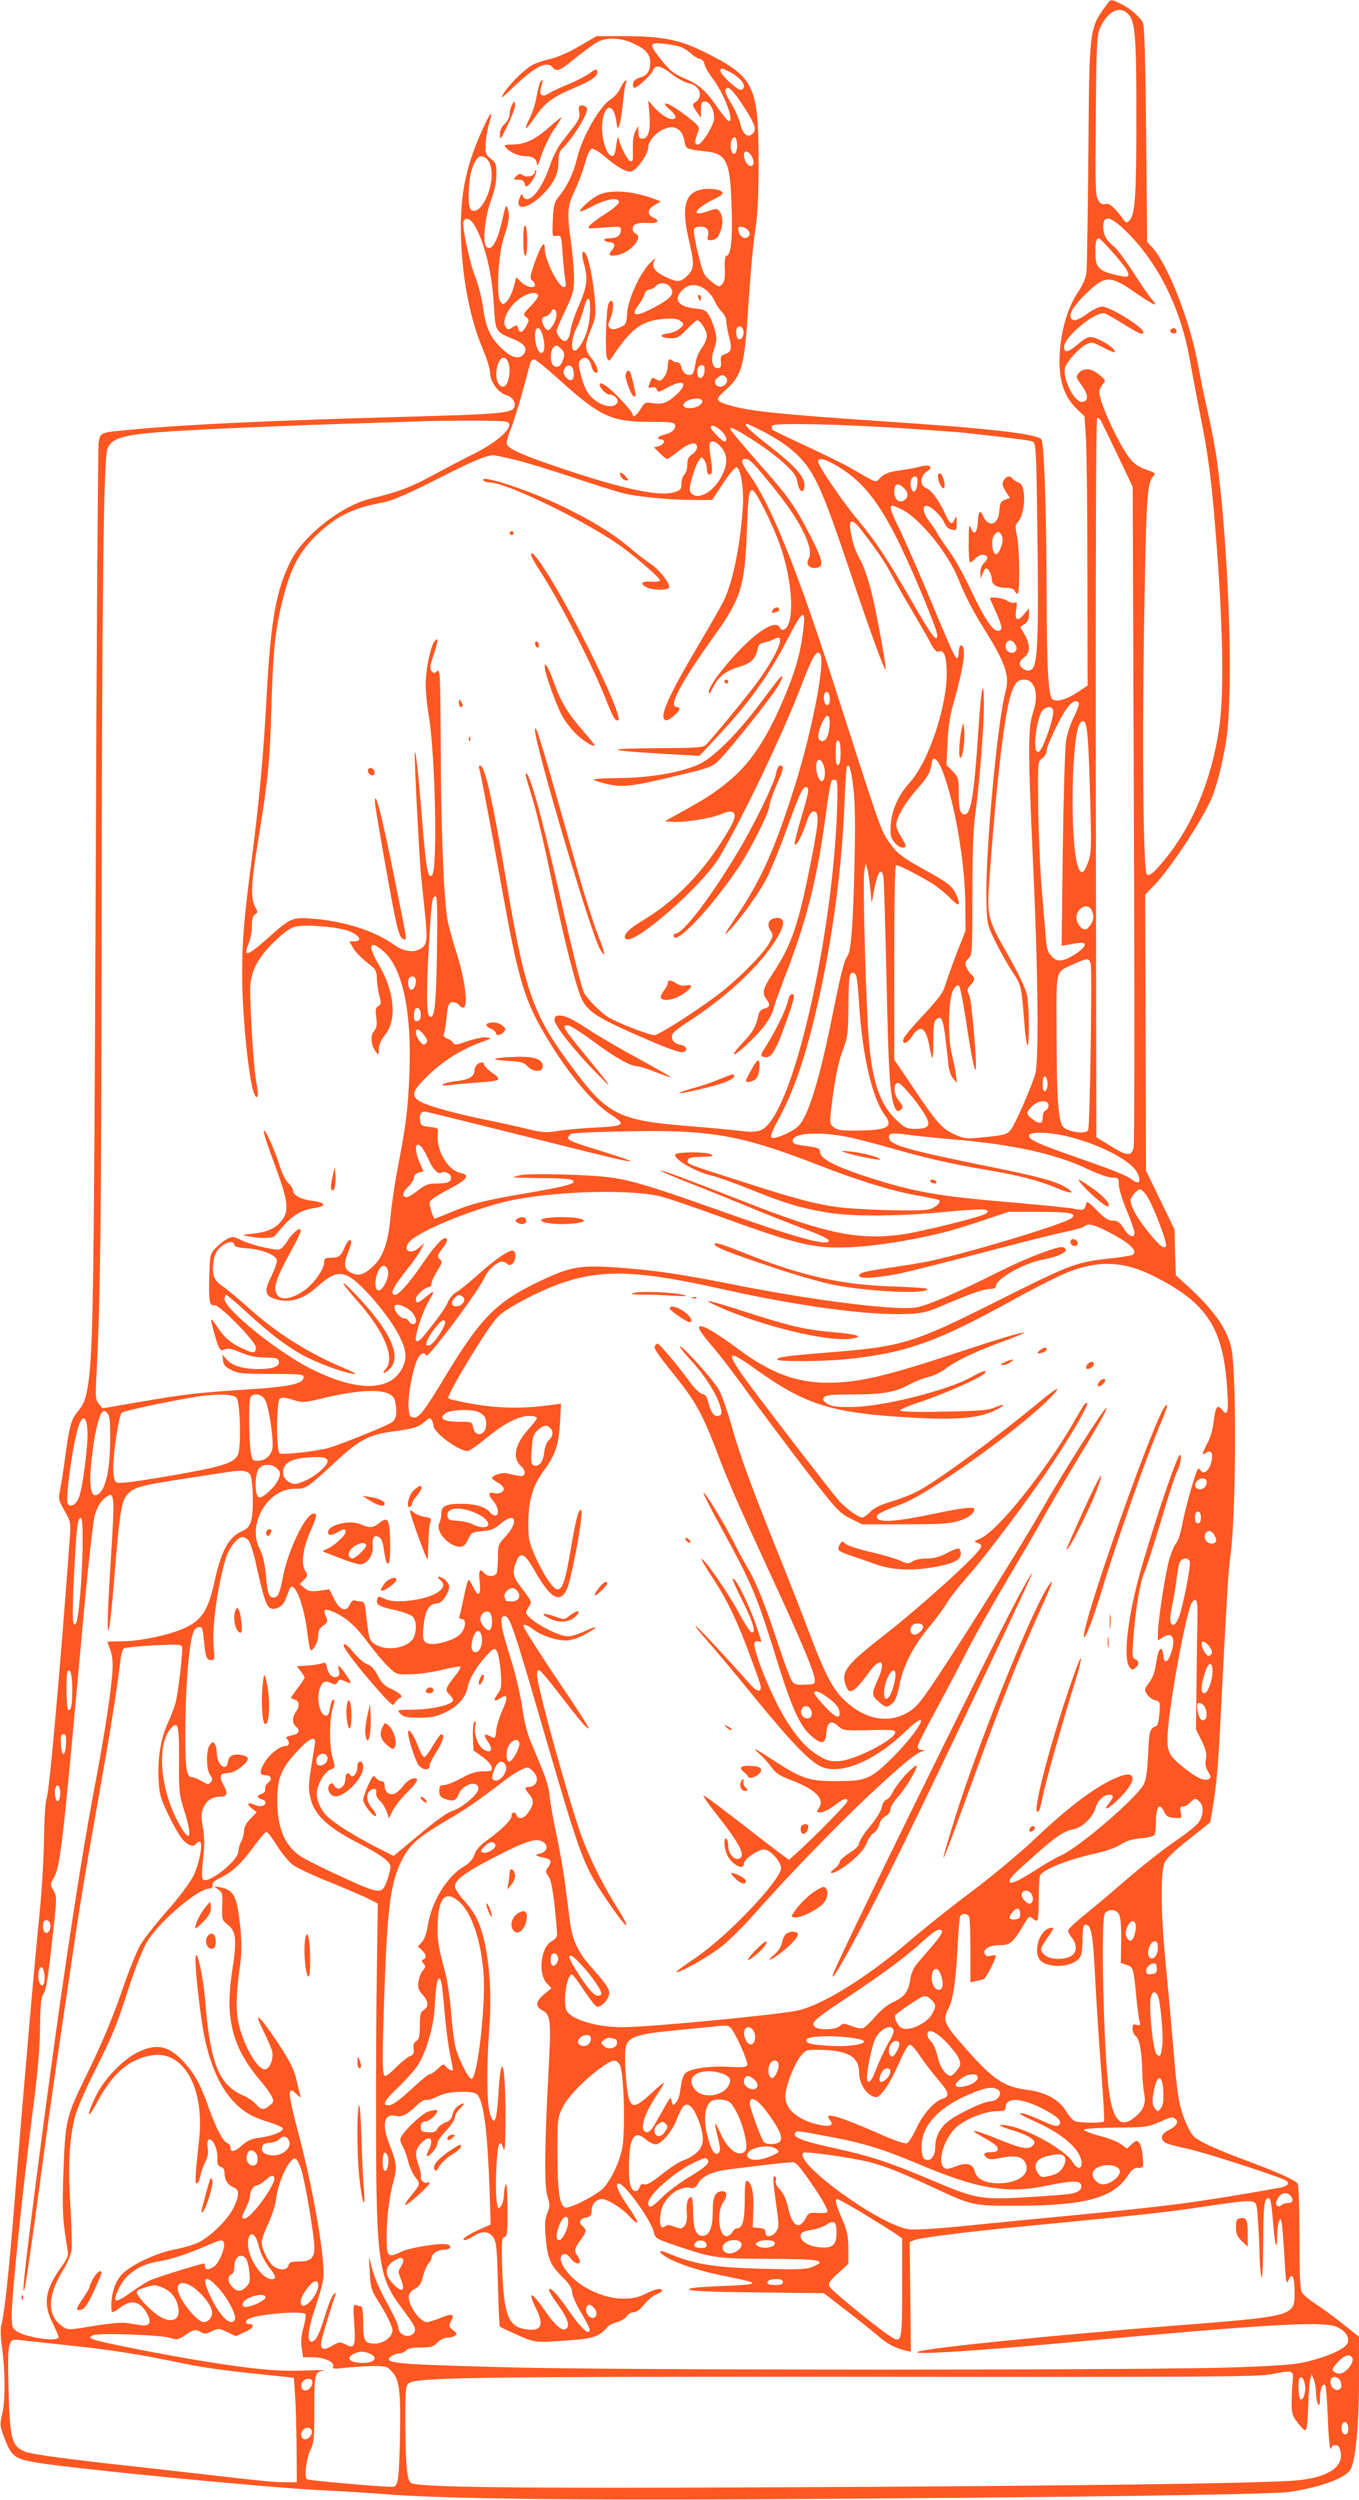 <?xml version="1.0" standalone="no"?>
<!DOCTYPE svg PUBLIC "-//W3C//DTD SVG 20010904//EN"
 "http://www.w3.org/TR/2001/REC-SVG-20010904/DTD/svg10.dtd">
<svg version="1.0" xmlns="http://www.w3.org/2000/svg"
 width="696pt" height="1280pt" viewBox="0 0 696 1280"
 preserveAspectRatio="xMidYMid meet">
<g transform="translate(0,1280) scale(0.1,-0.1)"
fill="#ff5722" stroke="none">
<path d="M5675 12786 c-98 -133 -96 -115 -101 -776 -3 -311 -7 -584 -10 -607
-3 -25 -19 -63 -40 -94 -60 -86 -97 -223 -98 -359 0 -107 27 -184 87 -242 l41
-39 7 -102 c4 -56 8 -366 8 -689 l1 -588 -52 -35 c-57 -37 -105 -51 -127 -36
-22 15 -30 147 -31 566 -1 417 -13 752 -27 766 -29 29 -282 57 -843 94 -462
31 -642 49 -733 74 -96 26 -99 33 -43 82 88 78 100 122 121 469 9 135 23 292
33 350 12 77 17 167 17 340 0 405 -19 445 -280 575 -122 61 -212 79 -400 80
l-150 0 -89 -52 c-51 -30 -112 -57 -145 -64 -31 -7 -72 -20 -91 -30 -41 -20
-123 -101 -153 -151 -16 -26 -7 -21 44 28 118 113 179 145 209 109 21 -25 37
-18 120 50 44 35 95 72 112 81 44 23 114 21 174 -5 70 -31 94 -57 94 -101 0
-45 -16 -68 -55 -78 -20 -6 -31 -16 -33 -30 -2 -12 1 -22 7 -22 16 0 89 69 96
91 10 29 41 23 96 -21 27 -21 66 -42 85 -46 61 -11 79 -73 30 -101 -11 -6 -9
-15 10 -43 l24 -34 0 42 c0 35 3 42 20 42 27 0 53 -54 46 -95 -8 -40 -63 -125
-82 -125 -17 0 -18 14 -2 57 12 32 11 34 -27 66 -58 48 -118 87 -135 87 -9 -1
-3 -11 18 -29 35 -30 41 -51 15 -51 -23 0 -63 27 -97 65 l-26 30 6 -70 c7 -82
-6 -125 -36 -125 -16 0 -20 7 -20 33 l-1 32 -14 -25 c-9 -14 -15 -48 -14 -80
1 -78 1 -80 -15 -74 -14 5 -53 84 -59 119 -2 11 -7 -6 -11 -38 -6 -47 -11 -58
-24 -55 -27 5 -53 93 -48 162 8 102 57 115 72 18 6 -43 8 -44 16 -22 6 14 13
63 18 110 4 47 11 94 15 104 6 14 5 17 -3 12 -7 -4 -18 -22 -26 -40 -8 -18
-30 -43 -49 -55 -55 -34 -144 -189 -171 -299 -21 -84 -49 -143 -99 -205 -18
-23 -23 -44 -26 -114 -3 -84 -3 -85 20 -81 23 3 24 0 30 -87 3 -49 9 -109 13
-132 6 -33 5 -43 -6 -43 -28 0 -98 139 -98 195 0 47 -17 25 -49 -62 -27 -77
-29 -89 -16 -99 8 -6 15 -16 15 -23 0 -20 -43 -12 -70 14 l-26 25 -13 -49 c-7
-27 -22 -59 -33 -71 -21 -22 -22 -22 -36 -4 -21 28 -10 240 16 320 28 85 33
115 24 149 -10 34 -11 32 -33 -65 -24 -105 -57 -154 -81 -119 -17 25 -2 160
27 234 17 45 27 91 27 129 1 54 -1 61 -28 83 -26 20 -29 28 -27 76 2 29 9 75
17 102 23 74 10 67 -28 -17 -83 -179 -116 -323 -116 -507 0 -231 43 -467 114
-632 20 -47 36 -99 36 -120 0 -44 44 -103 85 -113 28 -7 48 -37 39 -60 -12
-32 -72 -37 -589 -51 -704 -20 -1103 -39 -1385 -66 -150 -14 -146 -13 -155
-67 -3 -26 -11 -1041 -15 -2257 -9 -2113 -13 -2403 -40 -2572 -12 -72 -21 -93
-56 -136 -29 -35 -40 -76 -59 -218 -8 -63 -20 -140 -26 -171 -11 -55 -10 -58
21 -113 32 -56 33 -59 27 -144 -45 -626 -104 -1292 -118 -1328 -7 -16 -12
-107 -14 -213 -1 -102 -12 -275 -23 -385 -20 -185 -86 -941 -132 -1525 -24
-296 -47 -511 -61 -564 -8 -28 -7 -64 1 -125 17 -118 18 -275 1 -342 -12 -52
-12 -60 8 -113 39 -104 54 -116 166 -135 189 -32 1169 -127 1445 -141 118 -6
267 -15 330 -20 284 -24 903 -32 1925 -27 1472 8 2625 24 2715 37 157 23 286
69 315 113 27 41 45 227 45 461 l0 221 -83 66 c-45 36 -108 82 -139 102 -31
20 -63 46 -70 59 -10 17 -13 87 -13 283 0 143 -4 266 -9 274 -12 18 -103 59
-273 122 -147 55 -226 91 -257 118 -25 22 -62 108 -75 173 -13 67 -18 112 -36
328 -8 96 -24 270 -35 385 -26 266 -27 471 -5 519 10 21 57 66 125 119 l108
86 11 64 c22 130 30 218 45 527 28 547 37 703 47 770 28 190 33 886 8 1051
-17 107 -89 211 -245 351 l-42 38 -4 117 -3 118 -73 151 -73 150 -2 707 -2
706 46 48 c81 84 231 310 290 436 19 41 43 123 61 210 26 124 30 170 35 362 8
318 -21 844 -63 1155 -8 63 -29 174 -45 245 -17 72 -41 189 -54 261 -41 222
-154 510 -234 597 l-26 28 -5 552 c-4 390 -9 558 -17 572 -18 31 -64 71 -110
94 -50 25 -55 25 -68 7z m104 -59 c35 -38 41 -115 41 -532 0 -397 -7 -497 -36
-524 -14 -15 -18 -13 -37 14 -42 56 -66 77 -87 70 -13 -4 -24 1 -35 19 -15 23
-16 67 -13 433 3 363 6 412 21 448 40 89 101 119 146 72z m-2291 -168 c15 -6
38 -21 52 -34 14 -13 34 -25 45 -27 12 -2 21 -13 23 -27 2 -12 20 -44 39 -69
60 -78 115 -222 86 -222 -6 0 -34 34 -62 75 -57 82 -91 112 -166 144 -58 25
-75 39 -126 104 -56 71 -53 81 22 73 33 -4 73 -12 87 -17z m245 -125 c45 -23
77 -54 77 -76 0 -10 -7 -18 -17 -18 -20 0 -103 78 -103 97 0 17 4 16 43 -3z
m35 -121 c37 -48 88 -131 96 -159 4 -14 1 -28 -9 -38 -25 -25 -51 -4 -64 51
-7 26 -25 68 -40 93 -33 54 -42 76 -34 84 12 12 22 6 51 -31z m-291 -178 c13
-9 24 -31 28 -55 7 -44 8 -44 108 -55 110 -12 127 -50 134 -291 5 -168 -4
-244 -28 -244 -5 0 -9 -29 -7 -65 2 -49 -2 -69 -14 -81 -15 -15 -19 -14 -56
16 -38 30 -42 39 -67 142 -15 60 -24 116 -21 124 3 8 18 14 35 14 31 0 45 -20
36 -51 -5 -14 -1 -19 12 -19 26 0 40 12 52 43 15 39 14 80 -3 103 -14 18 -16
18 -62 2 -87 -31 -69 11 25 58 54 27 59 33 45 45 -8 7 -38 12 -65 12 -118 -2
-145 -75 -100 -267 28 -118 27 -141 -8 -177 -34 -34 -51 -35 -106 -10 -59 27
-80 53 -65 83 11 20 8 19 -19 -7 -50 -47 -114 -184 -119 -257 -4 -58 -6 -61
-39 -75 -26 -11 -38 -11 -49 -3 -11 10 -11 17 1 47 17 39 20 93 6 93 -5 0 -12
-7 -15 -16 -12 -30 -18 -248 -8 -274 9 -24 10 -24 43 25 87 126 140 163 247
172 51 4 72 1 87 -11 20 -15 20 -15 -1 -36 -12 -12 -39 -24 -63 -27 -50 -7
-41 -23 13 -25 33 -1 44 5 83 45 25 26 49 47 53 47 17 0 50 -53 50 -79 0 -15
-11 -42 -25 -61 -14 -18 -27 -50 -31 -69 -10 -61 -15 -71 -33 -71 -22 0 -37
17 -43 45 -2 11 -11 20 -20 20 -9 0 -20 4 -24 8 -15 15 -24 6 -24 -27 0 -19
-9 -44 -19 -57 -17 -21 -22 -22 -41 -11 -18 11 -21 10 -30 -13 -13 -34 -13
-34 9 -28 11 3 21 -2 25 -12 5 -15 11 -14 52 9 82 46 112 27 52 -31 -49 -45
-73 -55 -122 -48 -42 7 -44 5 -65 -29 -21 -34 -41 -47 -41 -27 0 13 -96 117
-132 142 -16 12 -32 19 -35 15 -11 -10 27 -56 47 -56 29 0 53 -29 39 -46 -25
-31 -97 -8 -141 45 -14 16 -33 59 -42 97 -15 59 -15 69 -2 82 21 21 44 8 54
-29 4 -18 13 -34 20 -37 23 -7 12 35 -18 73 -37 46 -37 68 -4 148 24 56 26 71
21 147 -6 87 -30 213 -47 240 -18 28 -24 -1 -10 -48 22 -74 17 -119 -23 -211
-21 -46 -40 -103 -44 -127 -8 -59 -29 -76 -54 -45 -11 13 -19 28 -19 35 0 6
20 54 45 106 41 87 45 102 45 170 -1 41 -7 120 -15 175 -22 153 -20 190 17
265 17 36 41 99 53 140 13 49 26 76 37 78 8 2 36 -15 61 -36 64 -56 113 -84
139 -80 27 4 88 89 88 123 0 30 36 74 74 91 40 17 57 17 83 -1z m298 -80 c0
-42 -19 -58 -30 -25 -9 29 3 72 18 67 7 -2 12 -21 12 -42z m75 -56 c14 -26 12
-49 -5 -49 -17 0 -35 30 -35 59 0 24 25 18 40 -10z m-1364 -7 c50 -33 40 -163
-18 -244 -21 -31 -53 -37 -62 -12 -11 29 -6 140 8 188 21 68 42 88 72 68z
m-61 -338 c53 -81 95 -247 104 -412 8 -140 8 -141 97 -177 62 -25 79 -50 54
-81 -22 -25 -59 -16 -106 28 -62 57 -85 106 -100 213 -7 50 -24 118 -38 152
-29 69 -71 265 -62 288 8 23 32 18 51 -11z m3350 -46 c162 -163 275 -395 320
-658 9 -52 32 -171 50 -265 41 -203 59 -336 79 -590 39 -473 46 -835 21 -1015
-38 -267 -134 -502 -278 -679 -56 -69 -81 -90 -94 -78 -17 18 -24 609 -14
1257 11 671 15 746 47 781 14 16 11 18 -35 34 -34 11 -61 29 -81 53 -57 69
-160 291 -160 344 0 12 8 30 18 41 16 18 16 20 -18 48 -40 34 -79 37 -104 10
-17 -19 -17 -22 14 -64 35 -50 36 -80 3 -85 -39 -6 -102 119 -89 174 8 31 71
101 108 120 28 14 33 14 89 -16 32 -17 59 -27 59 -22 0 12 -29 37 -65 55 -62
30 -70 30 -121 -13 -56 -46 -74 -50 -74 -15 0 51 164 185 209 170 9 -3 53 -28
96 -55 79 -50 109 -61 99 -37 -12 30 -171 127 -210 127 -14 0 -48 -16 -74 -35
-51 -37 -77 -44 -86 -21 -9 23 20 67 84 128 93 89 119 89 250 -3 89 -61 120
-75 85 -36 -12 12 -55 74 -96 138 -41 64 -88 126 -103 138 -37 29 -53 58 -54
97 0 68 37 59 125 -28z m-1941 10 c8 -13 7 -21 -2 -30 -17 -17 -46 1 -50 31
-3 18 1 22 19 19 12 -2 27 -11 33 -20z m1876 -123 c79 -91 89 -120 38 -110
-122 25 -138 39 -138 126 0 55 6 72 22 67 4 -2 39 -39 78 -83z m-2276 -167
c23 -32 4 -55 -80 -100 -101 -55 -130 -49 -80 16 13 18 25 40 27 51 3 11 14
21 26 23 12 2 27 10 33 18 18 21 57 17 74 -8z m181 -12 c18 -14 38 -40 45 -58
8 -18 24 -43 37 -55 13 -13 23 -34 23 -50 0 -15 7 -53 15 -82 15 -59 10 -75
-27 -86 -15 -5 -19 -14 -16 -38 2 -26 -1 -32 -16 -32 -30 0 -38 47 -18 100 14
38 14 51 4 92 -7 27 -21 62 -31 78 -15 26 -24 31 -76 36 -84 10 -108 47 -60
94 32 33 78 33 120 1z m-859 -27 c3 -6 -13 -31 -37 -55 -40 -41 -42 -45 -25
-57 17 -13 17 -15 2 -45 -19 -36 -35 -41 -43 -12 -5 17 -7 18 -28 4 -20 -13
-24 -13 -34 0 -18 22 -5 66 31 110 44 53 116 83 134 55z m265 -41 c4 -50 -3
-105 -17 -150 -17 -53 -51 -101 -65 -93 -17 11 -9 72 14 116 13 24 29 68 36
97 13 54 30 69 32 30z m-171 -59 c0 -29 -28 -79 -44 -79 -8 0 -19 14 -25 30
-9 28 -8 32 13 40 13 4 26 16 30 25 8 21 26 10 26 -16z m958 -85 c3 -25 -13
-48 -27 -40 -12 8 -15 49 -4 60 11 11 28 1 31 -20z m-1028 -25 c13 -46 10 -81
-6 -86 -16 -5 -34 42 -34 87 0 55 26 54 40 -1z m94 -65 c19 -19 20 -34 4 -69
-8 -18 -18 -25 -32 -23 -36 5 -32 108 5 108 4 0 15 -7 23 -16z m-274 -63 c21
-41 5 -131 -24 -131 -23 0 -39 39 -33 82 8 62 37 86 57 49z m267 -98 c206
-186 265 -213 458 -213 107 0 127 -2 132 -16 7 -20 -19 -43 -59 -51 -29 -6
-39 -23 -13 -23 25 0 17 -27 -10 -34 l-26 -7 30 -29 c16 -17 33 -30 38 -30 4
0 31 18 58 40 55 44 95 52 95 20 0 -11 -11 -27 -25 -36 -19 -13 -25 -25 -25
-54 0 -21 -7 -43 -15 -50 -8 -7 -15 -27 -15 -45 0 -29 -4 -35 -36 -45 -73 -24
-253 13 -564 117 -209 70 -284 103 -294 128 -3 9 5 42 18 73 13 31 40 118 61
192 20 74 39 143 41 153 3 9 12 17 19 17 8 0 67 -48 132 -107z m71 43 c5 -42
-15 -57 -39 -28 -15 19 -16 28 -8 44 15 28 43 19 47 -16z m670 2 c-3 -36 -30
-46 -36 -15 -5 26 5 47 23 47 12 0 15 -8 13 -32z m110 -30 c16 -16 -3 -48 -29
-48 -28 0 -37 30 -14 46 23 17 28 17 43 2z m-123 -117 c10 -17 -26 -41 -61
-41 -63 0 -32 47 33 49 12 1 24 -3 28 -8z m2042 -103 c4 -7 43 -87 86 -177
l78 -164 6 -1671 c4 -919 3 -1688 -1 -1708 -9 -51 -31 -50 -121 6 l-70 43 -3
1841 c-1 1150 1 1842 7 1842 6 0 13 -6 18 -12z m-3029 -21 c6 -30 -75 -98
-178 -149 -52 -26 -148 -76 -212 -111 -114 -62 -184 -88 -323 -121 -142 -34
-334 -183 -402 -311 -78 -150 -107 -307 -128 -708 -16 -298 -37 -526 -79 -852
-36 -272 -46 -400 -46 -565 0 -204 33 -533 60 -605 18 -47 27 -17 14 45 -16
78 -38 447 -31 516 8 74 48 143 129 219 48 46 78 66 104 71 58 11 214 -2 269
-23 56 -21 75 -53 30 -53 l-26 0 18 -31 c16 -28 38 -50 102 -101 15 -13 21
-29 21 -58 0 -22 6 -60 12 -86 11 -40 11 -47 -4 -55 -14 -8 -16 -19 -11 -59 5
-40 2 -54 -12 -70 -20 -22 -15 -73 10 -106 14 -18 14 -17 15 14 0 22 11 47 32
73 62 77 49 223 -33 361 -59 100 -47 130 26 66 96 -84 144 -307 132 -618 -7
-185 -18 -275 -58 -478 -16 -84 -34 -202 -39 -262 -12 -132 -37 -203 -87 -252
-45 -42 -71 -52 -106 -39 -43 17 -50 43 -27 101 22 57 24 70 10 70 -5 0 -17
-17 -25 -37 -19 -45 -30 -53 -72 -53 -28 0 -33 -4 -33 -23 0 -36 -54 -112
-104 -146 -83 -57 -146 -51 -146 15 0 32 22 82 100 224 16 30 30 61 30 68 0
23 -38 -6 -66 -49 -13 -22 -32 -43 -41 -46 -21 -8 -146 22 -200 48 -38 18 -44
19 -70 5 -15 -8 -41 -28 -58 -46 -29 -30 -30 -35 -33 -141 -4 -130 1 -159 26
-152 23 6 212 -186 212 -216 0 -30 -11 -32 -59 -10 -66 29 -99 56 -136 112
-39 57 -41 55 -21 -18 26 -94 33 -107 56 -95 15 8 33 5 82 -15 45 -19 81 -26
126 -26 49 0 64 -3 69 -16 11 -28 -25 -43 -104 -43 -81 0 -138 18 -166 53
l-18 22 3 -30 c2 -24 11 -34 43 -50 35 -18 60 -20 205 -20 140 0 165 -2 165
-15 0 -36 -65 -50 -296 -65 -255 -17 -316 -24 -559 -66 l-175 -30 -19 23 c-17
21 -18 34 -12 148 20 379 25 797 26 2155 2 1846 10 2547 31 2590 31 65 100 77
559 99 168 8 463 20 655 26 193 6 382 12 420 14 39 1 149 2 245 2 161 -1 175
-2 178 -19z m1311 -42 c48 -25 112 -67 143 -95 106 -94 141 -170 294 -625 103
-306 173 -499 180 -493 5 6 -44 279 -72 393 -15 61 -39 133 -54 160 -31 55
-45 99 -55 163 -8 53 9 56 47 9 77 -97 133 -178 160 -232 17 -33 65 -119 108
-190 42 -72 87 -150 99 -173 13 -26 27 -42 35 -39 28 11 40 -12 44 -84 10
-173 -88 -475 -189 -586 -57 -63 -91 -137 -97 -213 -3 -56 -1 -69 18 -92 12
-16 30 -28 41 -28 24 0 24 6 -6 55 -14 22 -25 49 -25 60 1 39 41 109 105 182
60 69 69 85 77 138 6 40 31 19 56 -45 64 -170 114 -469 116 -685 l1 -130 -47
-120 c-25 -66 -51 -139 -58 -162 -8 -33 -34 -68 -109 -148 -54 -57 -101 -113
-104 -125 -9 -33 20 -24 45 15 40 61 70 45 87 -49 6 -33 13 -62 16 -64 3 -3 5
38 5 90 0 74 3 98 15 108 32 26 38 2 61 -222 3 -36 13 -66 25 -80 l20 -23 -5
40 c-2 22 -12 69 -21 105 -23 89 -18 294 9 335 12 18 21 24 28 17 5 -5 20 -79
33 -163 26 -176 45 -273 51 -266 10 10 -19 353 -32 381 -13 27 -12 32 6 51 24
26 25 38 4 56 -9 7 -20 24 -25 38 -8 19 -5 28 11 43 19 18 20 30 20 331 0 225
5 341 16 417 20 145 44 446 43 560 -1 141 -15 74 -28 -137 -22 -331 -38 -433
-70 -433 -24 0 -31 26 -31 117 0 67 -2 74 -31 104 l-32 32 6 116 c4 86 13 143
36 221 37 131 54 226 46 257 -8 32 -25 20 -25 -18 0 -16 -4 -29 -9 -29 -10 0
-30 45 -151 335 -51 121 -114 265 -141 321 -66 135 -65 143 14 103 89 -46 231
-220 284 -351 35 -88 77 -169 133 -258 110 -176 132 -240 110 -320 -43 -157
-106 -849 -98 -1081 3 -110 5 -117 45 -199 23 -47 62 -116 86 -153 48 -72 48
-73 63 -265 3 -46 10 -96 14 -110 13 -41 12 198 -1 256 -6 29 -45 112 -93 196
-111 195 -112 200 -98 405 39 534 80 869 117 958 18 42 30 53 61 53 55 0 76
-76 45 -167 -27 -81 -27 -184 0 -780 26 -562 30 -1008 11 -1073 -23 -74 -102
-255 -125 -284 -20 -25 -31 -28 -127 -38 -99 -10 -108 -10 -156 11 -68 30 -95
59 -213 236 l-101 149 0 498 c0 335 3 498 10 498 15 0 126 -57 186 -95 28 -18
70 -52 93 -76 44 -47 55 -36 26 25 -19 40 -44 59 -166 126 -120 67 -135 80
-181 146 -38 57 -43 71 -278 804 -185 577 -322 917 -430 1067 -44 62 -50 83
-22 83 22 0 43 -22 158 -165 130 -163 195 -299 165 -347 -16 -26 3 -50 38 -46
42 5 37 36 -26 159 -81 158 -114 206 -274 385 -76 87 -139 162 -139 167 0 14
25 2 122 -60 48 -30 117 -82 152 -114 51 -47 65 -66 70 -98 8 -52 36 -64 36
-15 0 45 -49 99 -189 208 -93 72 -127 106 -106 106 4 0 46 -20 94 -45z m736
20 c121 -8 240 -17 265 -19 271 -30 348 -40 366 -46 20 -8 21 -14 27 -482 7
-521 1 -663 -28 -684 -13 -10 -23 -10 -37 -3 -32 17 -34 40 -5 61 34 25 35 65
5 118 l-23 40 23 15 c15 11 22 26 22 48 l-1 32 -22 -27 c-35 -43 -51 -37 -43
17 6 38 5 44 -8 39 -8 -3 -25 1 -38 10 -19 14 -88 23 -88 12 0 -2 14 -33 30
-69 35 -78 37 -97 10 -97 -27 0 -71 67 -142 218 -33 70 -81 156 -108 192 -26
36 -53 76 -60 90 -7 14 -26 41 -41 61 -31 39 -38 79 -15 79 23 0 77 -51 92
-86 9 -21 22 -33 39 -36 24 -5 25 -3 24 36 0 35 -2 38 -9 19 -13 -33 -25 -28
-46 19 -32 71 -73 128 -99 138 -35 13 -35 61 1 85 37 24 18 40 -32 26 -22 -6
-70 -15 -108 -20 -52 -7 -75 -16 -95 -35 -30 -29 -11 -35 -155 48 -37 21 -141
72 -229 113 -89 41 -166 78 -171 83 -4 4 -5 14 -1 21 10 15 362 7 700 -16z
m-962 -10 c27 -26 36 -55 16 -55 -11 0 -69 60 -69 72 0 16 26 7 53 -17z m1
-86 c34 -40 34 -89 -2 -154 -43 -78 -120 -118 -152 -80 -11 13 -10 27 4 78 10
34 24 73 33 86 15 23 16 24 29 6 8 -10 14 -31 14 -47 0 -27 13 -37 25 -19 3 6
1 40 -5 76 -6 36 -8 70 -5 76 11 17 33 9 59 -22z m-1054 -64 c58 -14 191 -55
295 -90 105 -35 217 -70 250 -79 79 -20 243 -36 365 -36 l97 0 57 86 c31 47
62 84 69 81 21 -7 38 -116 31 -207 -13 -197 -53 -389 -99 -479 -14 -28 -69
-124 -122 -214 -166 -280 -212 -386 -172 -395 15 -3 69 43 69 59 0 5 -7 9 -15
9 -44 0 22 125 183 350 147 203 166 264 177 550 7 188 10 210 29 210 15 0 97
-162 137 -271 70 -191 82 -420 23 -443 -8 -3 -17 1 -20 9 -17 44 -109 -9 -220
-128 -88 -95 -144 -173 -144 -202 0 -13 7 -6 19 20 26 56 67 90 132 109 63 18
88 41 98 88 5 26 13 34 36 38 17 4 40 12 53 19 60 32 16 -77 -91 -224 -47 -65
-226 -282 -262 -319 -14 -14 -49 -16 -258 -17 -272 -2 -259 -11 41 -29 l184
-10 80 85 c176 188 269 317 369 508 83 162 99 168 80 30 -15 -112 -41 -198
-100 -337 -87 -204 -171 -329 -285 -421 -73 -59 -113 -85 -251 -161 l-70 -39
40 -3 c57 -5 190 16 248 39 37 15 53 17 63 8 18 -15 1 -54 -69 -162 -109 -167
-244 -300 -395 -390 -72 -42 -105 -78 -88 -94 39 -39 396 273 484 424 125 214
323 629 418 878 58 149 77 181 95 155 26 -39 -40 -383 -126 -660 -104 -332
-176 -494 -300 -677 -64 -94 -75 -116 -45 -83 73 78 161 202 200 280 20 41 61
140 90 220 71 197 90 240 106 240 21 0 18 -21 -21 -151 -19 -65 -35 -126 -35
-136 0 -30 33 25 57 97 16 48 27 65 40 65 30 0 27 -50 -12 -247 -66 -335 -99
-431 -195 -579 -53 -80 -59 -103 -35 -135 21 -28 18 -41 -10 -48 -16 -4 -27
-15 -31 -34 -12 -58 -30 -89 -83 -144 -75 -80 -44 -73 41 10 72 69 110 125
122 176 4 17 36 104 71 195 101 265 153 480 195 796 11 88 25 164 30 169 4 4
14 5 21 1 9 -6 10 -47 5 -174 -24 -586 -188 -1353 -333 -1564 -42 -60 -68 -70
-166 -57 -45 5 -167 17 -272 25 -341 28 -404 59 -569 279 -218 290 -255 392
-356 991 -69 407 -107 575 -131 575 -6 0 -8 -7 -5 -16 7 -17 57 -282 121 -639
75 -417 108 -532 197 -690 114 -203 255 -377 356 -442 80 -51 72 -59 -70 -66
-68 -3 -156 -11 -196 -17 -65 -11 -84 -9 -160 9 -48 12 -152 35 -232 51 -166
35 -295 72 -327 95 -38 27 -28 53 46 125 76 75 173 136 271 172 61 22 63 23
31 26 -18 2 -63 -7 -99 -20 -51 -18 -66 -20 -70 -10 -2 7 -15 18 -29 23 -20 7
-24 14 -18 32 4 12 10 51 13 87 6 56 10 65 28 68 11 2 27 -4 34 -13 53 -64 45
86 -14 273 -19 59 -40 134 -45 167 -18 100 -33 470 -34 887 -2 363 -3 395 -18
382 -14 -13 -18 -13 -29 0 -10 13 -8 27 9 78 25 74 28 102 6 74 -21 -28 -45
-146 -45 -223 0 -37 7 -106 15 -153 34 -193 47 -792 18 -821 -22 -22 -31 30
-52 293 -21 255 -31 342 -37 336 -4 -4 22 -520 31 -618 4 -36 13 -127 21 -203
15 -145 12 -167 -26 -187 -36 -19 -85 -11 -131 22 -98 71 -257 122 -419 134
-104 8 -112 5 -230 -101 -106 -94 -127 -99 -95 -22 8 20 15 59 15 86 0 36 5
53 16 59 15 8 15 12 0 40 -23 45 -20 118 14 325 53 329 61 399 70 697 9 306
21 412 65 577 36 136 79 216 156 293 107 106 194 149 354 178 42 8 122 42 270
117 183 93 246 120 290 124 6 1 57 -10 115 -24z m1649 -32 c131 -78 216 -186
327 -417 76 -159 184 -422 184 -448 0 -42 -28 -5 -130 173 -124 215 -183 304
-274 414 -79 93 -206 280 -206 301 0 23 32 16 99 -23z m409 -90 c-4 -43 -23
-55 -32 -19 -8 31 2 56 21 56 10 0 13 -10 11 -37z m-67 -24 c23 -23 22 -47 -3
-62 -23 -15 -48 8 -48 43 0 45 18 52 51 19z m569 -800 c9 -15 8 -24 0 -34 -16
-19 -50 -2 -50 24 0 36 33 43 50 10z m-950 -280 c0 -19 -5 -29 -15 -29 -15 0
-22 50 -9 63 12 12 24 -4 24 -34z m1275 -19 c3 -5 -8 -36 -24 -69 -17 -32 -35
-87 -41 -122 -6 -36 -13 -285 -17 -558 l-6 -494 39 7 c69 12 79 11 79 -3 0
-18 -74 -69 -112 -77 -25 -5 -37 -1 -56 18 -21 21 -26 39 -31 99 -4 41 -13
159 -22 262 -8 104 -16 290 -17 414 -2 224 -2 226 21 240 12 9 22 25 22 37 0
28 71 175 106 222 26 34 47 43 59 24z m-132 -35 c11 -26 -55 -215 -75 -215
-18 0 -21 35 -11 107 6 40 18 84 27 98 18 28 51 33 59 10z m-1145 -86 c-5 -53
-22 -81 -44 -72 -19 7 -17 40 6 91 25 56 44 47 38 -19z m1323 -65 c4 -49 10
-199 13 -334 6 -220 5 -250 -11 -294 -22 -61 -37 -67 -52 -24 -43 123 -34 680
11 736 22 26 33 3 39 -84z m-1266 -69 c0 -38 -4 -60 -12 -62 -10 -4 -13 13
-13 62 0 49 3 66 13 63 8 -3 12 -25 12 -63z m-86 -66 c11 -32 5 -79 -10 -79
-14 0 -29 37 -29 74 0 46 24 48 39 5z m152 -119 c8 -70 10 -199 5 -390 -6
-298 -18 -443 -36 -466 -16 -18 -34 -90 -76 -299 -66 -332 -126 -525 -177
-573 -30 -28 -115 -65 -133 -58 -12 5 -4 27 40 108 78 148 134 315 196 587 75
334 123 694 135 1021 4 91 9 171 11 179 11 33 24 -10 35 -109z m86 -510 l7
-75 15 79 c17 83 34 106 45 59 3 -15 10 -250 16 -521 10 -470 17 -597 40 -656
10 -28 20 -32 38 -14 8 8 5 18 -14 41 -28 33 -31 92 -4 92 16 0 98 -98 137
-163 33 -55 21 -72 -49 -72 -44 0 -53 4 -97 45 -83 77 -123 194 -141 405 -15
182 -32 806 -24 865 7 48 7 49 15 20 5 -16 12 -64 16 -105z m-2219 -322 c-5
-288 -13 -357 -41 -329 -14 14 -13 175 4 430 10 168 13 181 31 181 7 0 9 -90
6 -282z m3352 213 c15 -29 12 -56 -9 -82 -16 -20 -23 -22 -38 -13 -10 6 -22
23 -27 37 -19 52 48 105 74 58z m-4 -278 c8 -32 -4 -826 -13 -849 -9 -23 -99
-12 -127 15 -26 27 -35 145 -35 502 -1 313 -8 289 89 333 70 32 78 32 86 -1z
m-1201 -60 c4 -10 11 -76 15 -148 17 -262 67 -478 131 -564 46 -62 17 -78
-142 -80 -79 -1 -101 2 -119 17 -22 18 -22 20 -11 112 17 139 35 227 62 295
20 53 23 78 24 210 0 83 4 156 8 163 11 17 24 15 32 -5z m-2255 -25 c0 -30
-15 -52 -29 -44 -12 8 -15 49 -4 59 14 15 33 6 33 -15z m25 -174 c0 -19 -6
-30 -17 -32 -14 -3 -18 3 -18 26 0 16 3 32 7 36 14 13 28 -1 28 -30z m19 -107
c16 -22 17 -29 7 -40 -10 -10 -16 -7 -32 12 -21 26 -26 65 -7 59 6 -2 21 -16
32 -31z m3191 -247 c0 -18 -6 -35 -12 -37 -9 -3 -13 8 -13 37 0 29 4 40 13 38
6 -3 12 -20 12 -38z m5 -110 c0 -11 -7 -23 -15 -26 -9 -4 -15 -19 -15 -35 0
-35 -17 -37 -54 -8 -32 25 -32 33 -1 64 31 32 85 35 85 5z m-3075 -60 c50 -12
261 -65 470 -117 396 -99 458 -114 464 -108 1 2 -57 22 -130 45 -175 54 -189
60 -189 75 0 7 8 16 18 20 9 4 134 10 277 12 437 9 587 -18 985 -172 205 -80
374 -132 500 -155 62 -11 116 -22 119 -25 12 -13 -19 -40 -55 -48 -49 -11
-361 -2 -469 13 -113 16 -209 41 -460 122 -311 99 -307 97 -303 117 3 12 16
16 58 17 75 2 77 3 60 14 -19 12 -160 13 -179 1 -26 -17 98 -92 185 -111 27
-6 114 -37 194 -69 170 -69 250 -94 380 -117 128 -24 372 -23 616 0 106 11
200 16 210 12 18 -7 18 -8 1 -21 -22 -16 -322 -90 -422 -105 -227 -32 -394 2
-810 166 -307 120 -428 165 -432 160 -3 -2 67 -32 154 -66 87 -34 223 -89 303
-122 80 -34 204 -82 275 -109 77 -28 130 -53 130 -61 0 -32 -165 13 -566 156
-326 116 -440 151 -544 166 -105 16 -434 24 -475 12 l-35 -10 40 -2 c22 -1 91
-2 154 -3 78 -1 116 -6 118 -14 6 -16 -42 -28 -249 -64 -209 -36 -270 -51
-376 -95 -45 -19 -84 -34 -86 -34 -6 0 -26 61 -26 81 0 12 29 33 92 66 101 53
119 76 67 87 -66 13 -126 117 -117 202 3 28 1 29 -42 34 -38 4 -46 9 -48 28
-6 37 5 55 31 49 12 -3 63 -15 112 -27z m2066 -106 c41 -9 136 -34 213 -56
168 -48 310 -80 476 -108 163 -27 268 -54 358 -92 79 -33 105 -32 51 2 -53 32
-144 57 -414 111 -376 76 -477 104 -490 136 -11 30 10 35 86 24 41 -6 153 -18
249 -26 297 -25 516 -73 678 -150 54 -26 109 -45 128 -45 32 0 34 -2 34 -36 0
-20 18 -79 40 -131 22 -53 40 -104 40 -115 0 -31 -29 -20 -55 22 -21 33 -31
40 -56 40 -24 0 -42 12 -82 53 -44 45 -52 49 -55 32 -6 -31 -14 -35 -57 -25
-22 5 -150 18 -285 30 -391 32 -520 53 -732 119 -197 61 -288 106 -288 141 0
21 -10 24 -92 35 -38 5 -48 10 -48 25 0 41 149 48 301 14z m1111 6 c167 -42
324 -125 353 -186 22 -46 8 -62 -28 -34 -28 22 -85 45 -312 124 -173 61 -215
81 -215 101 0 22 107 19 202 -5z m-3310 -57 c8 -10 22 -37 33 -60 20 -48 49
-78 64 -68 18 11 51 -5 51 -25 0 -23 -19 -30 -78 -30 -39 0 -55 -7 -91 -35
-24 -19 -50 -35 -57 -35 -27 0 -25 24 5 52 17 16 31 38 31 48 0 12 9 22 24 26
l25 6 -20 45 c-30 71 -23 118 13 76z m3706 -238 c32 -41 115 -256 103 -268
-13 -13 -37 8 -102 90 -48 60 -79 118 -79 148 0 16 34 55 49 55 5 0 18 -11 29
-25z m-2478 -13 c41 -11 169 -55 285 -97 342 -125 453 -156 575 -162 113 -5
281 12 455 48 128 26 182 41 335 92 l125 42 157 0 c156 0 196 -8 166 -32 -37
-31 -557 -187 -741 -223 -56 -11 -154 -26 -217 -35 -108 -15 -142 -26 -127
-42 13 -12 112 -4 213 18 54 12 243 59 419 106 176 46 363 94 415 104 52 11
99 24 104 30 17 16 44 10 109 -22 122 -62 169 -104 136 -125 -6 -3 -67 -13
-135 -20 -151 -17 -189 -31 -551 -213 -441 -221 -487 -235 -868 -266 -216 -17
-265 -24 -265 -36 0 -12 225 -11 351 1 307 31 467 88 861 306 114 63 244 129
290 145 155 57 278 50 430 -27 270 -136 353 -264 373 -576 8 -119 2 -144 -26
-107 -25 31 -34 17 -44 -64 -3 -33 -17 -81 -31 -106 -28 -53 -31 -69 -9 -51
26 21 40 -2 29 -46 -11 -44 -40 -67 -54 -44 -5 8 -12 12 -15 8 -11 -11 -64
-197 -80 -282 -8 -44 -22 -88 -31 -97 -9 -10 -24 -45 -34 -78 -20 -62 -60
-323 -60 -386 l0 -35 25 16 c50 33 69 -7 41 -85 -16 -46 -34 -50 -38 -10 -6
60 -25 43 -36 -31 -7 -50 -18 -81 -37 -106 -25 -33 -26 -36 -11 -59 9 -14 28
-28 42 -31 25 -6 26 -9 22 -67 -3 -34 -9 -62 -14 -64 -36 -13 -39 -23 -44
-145 -4 -87 -11 -132 -22 -154 -40 -73 -334 -326 -426 -365 -24 -11 -85 -46
-136 -79 -86 -55 -126 -72 -126 -52 0 15 24 39 135 137 107 95 142 118 197
130 42 8 96 62 108 106 11 40 41 69 72 69 23 0 23 -11 -3 -44 -36 -46 0 -28
56 28 84 84 87 140 7 113 -109 -38 -257 -146 -449 -329 -67 -64 -209 -182
-315 -262 -106 -79 -251 -195 -323 -257 -213 -183 -447 -328 -572 -354 -113
-23 -764 -85 -896 -85 -132 0 -265 40 -286 87 -19 42 2 183 28 183 5 0 32 -36
60 -79 29 -44 59 -82 67 -85 21 -8 64 38 64 68 0 24 -16 48 -98 141 -61 68
-90 132 -102 217 -5 40 -16 127 -25 194 -8 66 -28 181 -44 255 -16 73 -32 163
-36 200 -6 61 -16 90 -99 286 -16 38 -33 106 -42 173 -9 63 -34 169 -59 249
-52 164 -59 216 -31 216 27 0 44 -50 200 -587 186 -639 205 -690 311 -848 117
-175 158 -204 54 -39 -61 99 -123 222 -164 329 -59 152 -235 785 -235 844 0
18 5 26 12 24 7 -3 50 -53 95 -112 113 -147 151 -192 157 -185 3 3 -47 81
-110 175 -112 164 -224 339 -224 349 0 12 24 3 55 -21 40 -30 113 -54 165 -54
20 0 59 12 86 26 78 41 86 58 11 23 -52 -24 -77 -30 -103 -26 -45 8 -136 54
-175 89 -30 28 -30 28 -13 57 19 33 23 23 -43 111 -37 48 -40 74 -18 126 21
51 42 41 91 -45 81 -144 130 -174 166 -101 25 51 88 394 75 407 -13 12 -28
-46 -53 -193 -28 -169 -44 -217 -72 -212 -22 4 -75 85 -115 178 -29 68 -32 84
-31 170 1 111 24 184 79 260 59 80 76 131 83 243 l5 100 -49 -7 c-141 -19
-259 -18 -389 3 -71 12 -134 26 -139 31 -12 12 201 365 253 417 48 49 235 145
351 181 199 63 385 54 795 -38 392 -88 749 -136 945 -128 83 3 106 8 185 42
145 62 214 86 245 86 19 0 30 5 30 14 0 37 141 117 239 136 96 18 146 48 105
64 -20 8 -183 -53 -304 -114 -256 -128 -401 -190 -458 -196 -122 -12 -523 39
-912 116 -292 58 -417 76 -610 90 -175 12 -231 4 -343 -46 -266 -119 -344
-193 -537 -512 -110 -183 -135 -214 -164 -210 -18 3 -21 11 -24 57 -3 57 19
178 44 237 14 34 39 45 46 22 7 -19 269 331 298 398 18 41 65 84 92 84 8 0 19
-5 26 -12 8 -8 15 -8 27 2 17 14 20 56 5 65 -16 10 -87 -37 -180 -120 -47 -42
-97 -83 -112 -91 -16 -8 -35 -30 -43 -49 -13 -32 -58 -94 -129 -180 -17 -20
-29 -26 -35 -20 -12 12 34 154 67 207 31 50 27 54 -15 19 -44 -36 -53 -38 -53
-12 0 19 47 61 69 61 6 0 11 8 11 18 0 10 13 39 29 64 26 41 28 47 13 61 -14
14 -13 19 11 51 29 37 34 56 16 56 -17 0 -66 -56 -121 -139 -61 -89 -116 -151
-134 -151 -30 0 -13 38 61 130 29 36 60 81 70 100 l18 35 -25 -22 c-46 -43
-91 -14 -49 31 53 57 353 177 530 212 238 47 616 55 761 16z m-2190 -246 c0
-9 20 -15 68 -18 75 -6 145 -34 150 -60 2 -10 -11 -47 -28 -82 -37 -74 -34
-99 12 -115 77 -27 148 -7 226 63 71 63 106 75 156 51 61 -29 208 -201 259
-302 40 -77 43 -119 15 -172 -62 -116 -231 -117 -463 -1 -169 84 -445 306
-445 359 0 11 4 21 8 21 4 0 52 -40 105 -89 115 -106 197 -169 282 -217 72
-40 200 -88 260 -98 30 -5 17 3 -50 32 -177 74 -345 181 -485 308 -47 42 -104
90 -127 106 -48 32 -58 58 -50 124 3 32 13 55 33 75 29 30 74 39 74 15z m788
-141 c3 -34 -32 -99 -51 -92 -33 11 -4 132 30 125 12 -2 19 -14 21 -33z m382
-125 c18 -12 3 -43 -25 -48 -29 -6 -41 15 -20 38 21 23 24 23 45 10z m-279
-63 c38 -25 54 -77 24 -77 -8 0 -18 7 -21 15 -4 8 -14 15 -25 15 -19 0 -49 35
-49 57 0 20 34 15 71 -10z m189 -70 c0 -7 -13 -34 -30 -60 -28 -45 -54 -66
-66 -54 -13 13 65 127 88 127 4 0 8 -6 8 -13z m-295 -361 c26 -11 35 -22 40
-49 11 -56 3 -90 -25 -104 -65 -33 -262 -111 -317 -127 -65 -17 -229 -36 -250
-28 -19 6 -18 265 0 280 10 8 27 7 65 -5 50 -16 56 -16 145 5 166 41 288 50
342 28z m-774 -23 c20 -23 25 -258 7 -293 -23 -43 -79 -60 -349 -107 -203 -34
-264 -41 -275 -32 -9 7 -14 32 -14 71 0 82 29 270 43 284 11 10 235 58 387 83
97 15 186 13 201 -6z m145 -8 c20 -30 47 -208 39 -252 -7 -38 -38 -63 -77 -63
-24 0 -27 4 -34 45 -9 63 -11 256 -2 278 11 26 55 22 74 -8z m-792 -213 c-1
-139 -20 -232 -52 -265 -45 -44 -60 22 -42 177 13 119 34 212 52 233 9 12 14
11 27 -2 13 -13 16 -39 15 -143z m1889 147 c29 -16 37 -28 37 -61 0 -58 -56
-72 -67 -17 -5 29 -7 29 -73 29 -79 0 -106 17 -68 44 27 19 138 22 171 5z
m297 -29 c0 -6 -18 -30 -40 -54 -72 -78 -88 -150 -44 -191 17 -16 24 -30 20
-41 -6 -16 -16 -16 -89 2 -26 6 -77 -10 -77 -25 0 -3 14 -14 30 -23 17 -9 30
-24 30 -31 0 -18 -27 -29 -51 -22 -28 9 -30 -10 -4 -39 27 -29 34 -76 11 -76
-7 0 -20 7 -27 17 -23 27 -75 43 -144 43 -82 0 -105 -11 -105 -51 0 -17 -5
-39 -11 -50 -20 -39 50 -119 106 -119 19 0 29 9 42 38 17 35 21 37 74 42 45 4
63 11 93 38 75 65 96 12 26 -64 -38 -41 -40 -47 -40 -108 0 -35 -3 -71 -6 -80
-8 -20 -48 -21 -64 -1 -23 28 -30 15 -23 -45 7 -70 -8 -81 -34 -25 -9 19 -20
35 -23 35 -4 0 -15 -39 -24 -86 -10 -47 -20 -92 -23 -100 -3 -8 1 -14 11 -14
29 0 20 -55 -13 -83 -34 -28 -120 -52 -155 -43 -30 7 -35 26 -25 106 8 68 30
100 70 100 22 0 59 54 59 86 0 12 -11 29 -26 39 -29 18 -43 15 -19 -5 39 -32
-2 -73 -96 -95 -85 -19 -156 -19 -192 0 -24 12 -29 12 -34 0 -11 -30 6 -41 85
-58 46 -10 86 -25 96 -35 19 -21 21 -70 5 -106 -25 -53 -134 -74 -195 -37 -33
20 -34 22 -50 164 -5 46 -10 57 -24 57 -10 0 -25 2 -32 5 -9 4 -19 -4 -26 -20
-19 -42 -52 -30 -81 28 l-24 49 -52 -7 c-43 -5 -56 -3 -76 14 l-24 20 22 22
c20 20 20 24 6 46 -22 34 -12 115 26 201 35 79 37 92 17 92 -41 0 -133 -192
-158 -330 -15 -79 -25 -100 -47 -100 -24 0 -31 20 -40 123 -5 53 -16 96 -29
122 -71 130 41 318 185 312 48 -1 62 8 208 144 117 108 166 133 290 150 104
13 131 22 163 52 20 18 24 19 32 7 5 -8 10 -22 10 -30 0 -35 129 -130 175
-130 8 0 46 26 85 58 92 78 173 121 228 122 23 0 42 -5 42 -10z m-2302 -66 c4
-71 -25 -296 -44 -342 -14 -35 -39 -51 -56 -34 -17 17 29 339 58 410 20 50 38
35 42 -34z m2370 14 c17 -17 15 -42 -7 -62 -11 -10 -21 -36 -24 -63 -5 -49
-28 -76 -54 -66 -13 5 -15 19 -10 82 5 66 9 79 32 99 29 25 45 28 63 10z
m-1141 -165 c9 -22 -64 -86 -124 -109 -41 -16 -48 -16 -72 -3 -14 8 -27 23
-29 33 -13 64 35 92 161 95 45 1 59 -3 64 -16z m-257 -43 c16 -16 17 -24 9
-48 -14 -40 -83 -106 -103 -99 -23 9 -22 123 1 149 21 24 68 23 93 -2z m-138
-32 c7 -14 12 -64 13 -124 0 -113 -11 -146 -55 -164 -67 -28 -107 -100 -141
-256 -33 -151 -66 -202 -160 -243 -74 -33 -217 -63 -306 -65 -46 0 -83 -2 -83
-2 0 -1 7 -21 16 -45 11 -33 13 -63 9 -119 -11 -128 -43 -332 -95 -604 -81
-434 -183 -1118 -295 -1991 -58 -451 -71 -573 -62 -565 6 6 39 233 92 630 19
146 60 434 90 640 31 206 69 467 86 580 16 113 63 392 104 620 67 376 102 593
121 752 3 32 11 62 18 67 6 5 74 12 152 16 114 6 142 5 146 -6 6 -16 -16 -214
-31 -280 -6 -25 -24 -74 -40 -108 -37 -80 -54 -180 -49 -290 4 -77 9 -96 49
-181 25 -52 58 -110 73 -127 27 -33 59 -43 71 -23 3 6 11 10 17 10 20 0 0
-111 -31 -174 -17 -35 -74 -111 -133 -178 -57 -64 -118 -142 -137 -173 -19
-31 -63 -140 -98 -243 -43 -126 -98 -257 -168 -402 -121 -248 -120 -246 -131
-545 -6 -176 -3 -228 23 -380 4 -24 -3 -41 -31 -80 -86 -118 -97 -191 -46
-291 16 -32 30 -65 30 -71 0 -26 -164 -3 -214 30 -23 16 -26 24 -26 80 0 106
56 647 112 1082 21 159 32 290 33 390 1 118 5 156 17 175 16 25 23 69 54 352
15 140 15 149 -2 178 -17 28 -17 32 -2 58 37 62 46 139 148 1262 30 334 56
567 66 603 12 39 27 66 47 83 54 46 56 33 36 -286 -10 -157 -18 -312 -17 -345
0 -58 1 -58 9 -20 4 22 15 126 23 230 32 387 37 417 82 456 30 26 72 36 281
68 109 17 209 32 223 34 69 11 99 7 112 -15z m4898 -37 c0 -24 -23 -43 -44
-35 -19 7 -21 25 -4 42 19 19 48 15 48 -7z m-3730 -165 c54 -27 69 -66 25 -66
-14 0 -40 7 -56 16 -17 8 -52 16 -77 17 -41 2 -47 5 -50 25 -7 46 73 51 158 8z
m3700 -16 c0 -20 -5 -30 -15 -30 -10 0 -15 10 -15 30 0 20 5 30 15 30 10 0 15
-10 15 -30z m-5727 -156 c-3 -161 -20 -360 -33 -384 -19 -34 -22 27 -11 242
13 253 19 300 35 295 8 -3 10 -50 9 -153z m5799 60 c10 -20 9 -27 -2 -34 -19
-12 -50 6 -50 29 0 39 35 43 52 5z m-4949 -22 c9 -10 28 -70 41 -133 35 -156
49 -200 68 -212 23 -15 66 6 78 38 6 14 15 37 20 51 9 21 13 24 25 14 25 -21
55 -120 68 -221 6 -55 15 -99 19 -99 15 0 38 46 38 76 0 23 7 38 26 51 23 17
24 21 13 46 -17 38 -6 43 42 22 65 -30 113 -73 177 -160 33 -44 78 -98 101
-120 42 -40 43 -40 116 -38 41 1 113 11 160 23 48 12 89 19 92 16 4 -3 -7 -23
-24 -44 -51 -63 -55 -77 -33 -97 11 -10 20 -24 20 -31 0 -22 -107 -47 -202
-48 -87 -1 -87 -1 -67 -21 16 -17 33 -20 97 -20 64 0 86 5 135 28 64 32 101
74 112 127 9 45 43 103 94 160 38 41 42 44 54 28 8 -10 17 -56 21 -105 6 -79
4 -90 -15 -116 -25 -35 -19 -44 14 -22 37 24 40 5 11 -60 -15 -32 -29 -77 -32
-101 -5 -49 -5 -48 -34 -33 -30 16 -33 4 -8 -31 28 -40 14 -62 -24 -37 -30 20
-50 78 -42 120 5 22 3 28 -4 21 -6 -6 -10 -40 -8 -79 l3 -68 45 -32 c25 -18
46 -41 48 -53 3 -20 -1 -22 -44 -22 -35 0 -64 -9 -111 -35 -35 -19 -75 -35
-88 -35 -21 0 -25 -5 -25 -30 0 -24 6 -33 26 -40 42 -16 59 -12 71 19 21 56
103 80 103 31 0 -26 -85 -98 -132 -112 -26 -7 -88 -52 -171 -122 l-131 -109
-91 46 c-106 54 -208 118 -246 154 -39 36 -63 95 -55 135 9 46 42 97 70 108
24 9 24 10 10 56 -18 61 -18 197 0 258 10 34 11 46 3 43 -7 -2 -14 -21 -17
-43 -3 -25 -10 -39 -20 -39 -34 0 -53 97 -28 150 12 27 28 31 58 15 15 -8 21
-6 29 7 8 15 13 15 36 5 15 -7 29 -11 31 -9 5 4 -54 87 -61 87 -3 0 -3 -11 1
-25 4 -18 1 -27 -10 -31 -22 -8 -43 11 -51 47 -5 24 -11 29 -23 23 -10 -4 -43
-10 -75 -12 l-57 -4 20 -25 c11 -14 20 -29 20 -33 0 -4 -16 -28 -35 -53 -19
-25 -35 -48 -35 -50 0 -3 9 -7 20 -10 24 -6 26 -35 5 -63 -19 -25 -19 -58 0
-74 25 -21 17 -39 -21 -46 -25 -5 -32 -10 -25 -17 16 -16 13 -37 -5 -37 -31 0
-84 -42 -110 -86 -27 -46 -25 -64 6 -64 28 0 36 -21 14 -37 -10 -8 -18 -22
-16 -33 2 -11 -5 -21 -18 -25 -26 -8 -26 -21 0 -28 11 -3 20 -10 20 -16 0 -19
-29 -25 -57 -12 -35 16 -43 4 -13 -19 l25 -19 -32 -33 c-22 -22 -33 -44 -33
-63 -1 -17 -7 -41 -15 -55 -8 -14 -14 -37 -15 -52 0 -45 -155 -167 -180 -142
-7 7 -7 39 0 105 8 70 8 111 -1 161 -10 53 -9 73 1 98 16 40 46 60 87 60 37 0
42 17 18 60 -23 39 -19 60 11 60 30 0 60 14 92 43 30 28 28 43 -7 50 -44 9
-69 -2 -73 -31 -7 -60 -58 -20 -58 46 0 15 -5 34 -10 42 -9 13 -12 12 -25 -4
-20 -27 -20 -125 1 -154 13 -18 13 -26 3 -38 -10 -12 -16 -12 -46 6 -19 11
-40 20 -48 20 -30 0 -36 41 -36 224 0 199 15 416 34 493 9 37 17 49 33 51 20
3 22 -3 28 -65 9 -91 14 -103 37 -103 18 0 19 5 13 68 -9 99 20 310 62 452 16
54 60 110 87 110 8 0 21 -8 30 -18z m4820 -107 c8 -18 -38 -249 -58 -292 -8
-18 -19 -33 -25 -33 -20 0 -22 30 -6 102 8 40 18 100 22 133 4 33 10 70 15 83
10 25 44 30 52 7z m-3440 -156 c16 -26 1 -49 -33 -49 -16 0 -30 2 -30 4 0 2
-3 11 -6 19 -7 18 23 49 44 45 8 -2 19 -10 25 -19z m3480 -130 c-1 -46 -4
-194 -5 -329 l-3 -245 29 -58 c22 -45 27 -66 22 -93 -5 -24 -2 -43 11 -65 15
-25 16 -31 4 -38 -21 -13 -60 4 -123 54 -78 61 -90 82 -89 153 1 124 83 587
120 686 6 15 17 26 24 23 8 -3 11 -28 10 -88z m-3619 15 c10 -26 7 -72 -6 -80
-13 -9 -48 31 -48 55 0 35 42 55 54 25z m-46 -121 c4 -37 -12 -73 -32 -73 -22
0 -27 29 -14 71 14 49 41 50 46 2z m3738 -78 c-3 -9 -12 -15 -19 -13 -17 6
-40 56 -31 69 10 17 58 -36 50 -56z m4 -96 c0 -42 -25 -109 -41 -109 -19 0
-20 30 -3 89 20 72 44 83 44 20z m-5840 -91 c0 -81 -6 -111 -21 -102 -10 6
-12 187 -2 197 14 15 23 -21 23 -95z m5800 -87 c13 -26 13 -58 -1 -67 -16 -10
-29 8 -36 49 -4 30 -2 37 10 37 9 0 21 -9 27 -19z m-5253 -274 c-1 -161 1
-178 26 -256 49 -155 28 -177 -41 -41 -84 168 -97 383 -27 460 37 41 43 18 42
-163z m-579 83 c-4 -67 -22 -69 -26 -2 -2 42 0 52 13 52 13 0 15 -10 13 -50z
m1275 4 c-2 -10 -10 -65 -19 -122 -14 -87 -15 -112 -4 -159 18 -83 90 -151
237 -226 122 -63 173 -99 173 -126 0 -10 -7 -39 -16 -65 -27 -78 -34 -78 -234
14 -96 44 -192 92 -213 107 -81 56 -117 145 -117 287 0 113 21 163 108 255 58
62 90 75 85 35z m1047 -5 c0 -24 -37 -89 -51 -89 -17 0 -20 48 -5 79 19 37 56
43 56 10z m-984 -64 c8 -20 -13 -45 -37 -45 -13 0 -19 7 -19 24 0 34 45 51 56
21z m913 -42 c17 -32 -31 -95 -60 -77 -12 7 -11 19 5 59 16 38 39 45 55 18z
m141 -33 c23 -23 26 -50 8 -68 -7 -7 -20 -12 -30 -12 -23 0 -23 -6 2 -37 25
-32 25 -47 -1 -89 -22 -35 -53 -45 -63 -19 -8 21 -26 19 -26 -3 0 -21 -52 -72
-127 -126 -35 -25 -55 -48 -63 -72 -9 -25 -25 -44 -59 -64 -85 -53 -161 -178
-180 -299 -6 -40 -18 -72 -31 -86 l-20 -22 20 -18 c23 -21 26 -41 8 -48 -10
-3 -10 -7 1 -21 12 -14 11 -19 -3 -35 -10 -11 -20 -37 -23 -58 -4 -31 0 -43
21 -66 31 -34 33 -62 6 -79 -17 -11 -20 -24 -20 -80 0 -55 -4 -70 -18 -79 -13
-8 -17 -20 -14 -40 3 -23 -1 -31 -19 -38 -13 -5 -44 -30 -69 -55 -24 -25 -50
-46 -57 -46 -16 0 -17 77 -3 465 15 414 32 533 92 648 40 75 81 110 224 195
109 64 159 99 299 206 45 35 98 65 118 66 4 0 16 -9 27 -20z m-2422 -121 c-2
-19 -7 -33 -13 -32 -12 3 -19 49 -10 71 10 26 27 -2 23 -39z m5836 -35 c22
-22 20 -70 -5 -105 -11 -16 -67 -61 -124 -99 -57 -39 -163 -123 -237 -186 -73
-64 -172 -147 -220 -186 -49 -39 -88 -76 -88 -83 0 -7 9 -24 20 -38 27 -33 26
-72 -2 -91 -33 -23 -113 -21 -138 4 -26 26 -26 29 16 90 34 49 34 51 13 48
-56 -8 -91 -126 -50 -167 40 -40 156 -35 196 9 14 16 19 38 19 98 1 61 4 77
16 77 29 0 38 -52 49 -279 7 -126 20 -339 31 -474 11 -135 17 -249 14 -254 -6
-10 -122 -9 -149 1 -11 4 -31 27 -45 51 -34 58 -105 97 -197 109 -122 15 -176
52 -319 214 -113 128 -118 141 -85 206 23 44 37 145 46 325 4 71 9 135 12 142
7 19 39 18 47 -2 3 -9 6 -87 6 -175 l0 -159 28 6 c15 3 33 7 40 10 11 3 62
102 62 120 0 4 -11 3 -25 0 -19 -5 -27 -2 -32 10 -9 25 24 44 78 44 53 0 68
14 122 105 26 44 29 46 46 31 10 -9 21 -13 24 -9 4 3 7 52 7 109 0 56 3 110 6
119 13 32 138 82 286 115 51 11 103 30 127 45 28 19 58 28 103 32 35 3 66 11
70 17 4 6 8 34 8 63 0 84 18 107 42 56 10 -22 21 -29 52 -31 38 -3 39 -3 33
27 -5 26 -3 31 12 31 10 0 26 9 36 20 22 24 29 25 49 4z m-4725 -225 c24 -39
61 -83 82 -99 22 -15 108 -56 192 -89 83 -34 172 -72 197 -85 l45 -23 -5 -339
c-3 -186 -5 -555 -4 -819 1 -666 13 -754 126 -906 74 -98 83 -116 67 -135 -25
-31 -79 -10 -79 31 0 11 -25 64 -55 118 -31 54 -65 129 -76 169 l-20 73 5 -83
c4 -74 8 -90 37 -135 48 -76 79 -138 79 -159 0 -33 -45 -68 -88 -68 -55 0 -62
12 -62 107 0 46 -4 83 -9 83 -5 0 -17 3 -26 7 -16 5 -17 -2 -11 -93 8 -118 2
-133 -43 -109 -31 15 -34 15 -68 -5 -47 -28 -65 -21 -57 22 5 27 48 170 72
238 4 13 3 13 -11 0 -8 -8 -27 -55 -42 -105 -30 -100 -48 -135 -70 -135 -25 0
-17 67 20 175 19 55 38 123 41 150 11 96 -54 469 -133 762 -25 94 -43 179 -39
189 6 15 9 15 33 -7 23 -22 25 -22 20 -4 -4 11 -11 42 -17 68 -13 62 -39 111
-111 218 -86 126 -111 144 -62 44 22 -44 43 -93 47 -109 8 -34 -9 -82 -32 -91
-35 -13 -108 105 -138 225 -17 69 -16 159 6 310 11 76 8 161 -11 281 -12 76
-34 105 -89 115 l-35 6 23 -17 c21 -15 23 -24 20 -87 -2 -67 -1 -70 28 -93 44
-34 48 -78 23 -237 -38 -243 1 -394 146 -564 24 -28 50 -64 57 -79 11 -25 10
-29 -11 -46 -31 -25 -43 -24 -70 7 -12 14 -39 32 -58 41 -131 54 -176 163
-202 488 -11 135 -48 293 -50 212 -1 -47 15 -201 34 -329 27 -176 81 -312 157
-394 53 -57 94 -82 181 -109 39 -11 73 -27 75 -33 5 -16 -52 -39 -119 -48 -41
-5 -63 -15 -92 -41 -37 -33 -57 -36 -57 -7 0 8 -7 17 -15 20 -23 9 -59 78 -94
176 -41 118 -71 175 -125 235 -81 90 -143 103 -244 53 -76 -39 -169 -136 -211
-222 -50 -104 -47 -131 5 -35 81 152 165 224 282 243 164 26 272 -169 241
-439 -20 -185 -22 -217 -11 -217 6 0 14 17 18 38 4 20 15 53 25 71 13 25 17
46 13 72 -4 21 -2 39 4 43 19 12 47 -45 45 -91 -1 -34 2 -43 18 -48 12 -4 19
-15 19 -31 0 -36 17 -63 46 -74 31 -12 31 -42 -1 -107 -30 -59 -113 -141 -176
-174 -24 -12 -78 -28 -119 -36 -89 -15 -220 -75 -271 -124 -37 -34 -59 -98
-59 -169 0 -37 4 -37 48 -4 56 43 103 30 138 -38 21 -41 9 -61 -35 -54 -20 3
-54 9 -76 12 -24 3 -92 -3 -168 -16 -119 -20 -129 -21 -153 -5 -84 55 -84 156
0 293 20 31 38 75 42 98 3 23 1 129 -6 236 -12 206 -5 336 25 453 8 33 53 137
100 230 98 197 109 224 180 443 30 91 69 188 89 221 63 103 260 271 319 271
11 0 17 6 15 17 -2 12 10 23 37 36 64 31 107 70 170 156 33 45 64 81 70 81 5
0 30 -32 54 -71z m1365 18 c27 -20 16 -51 -19 -58 -31 -6 -24 -12 28 -23 30
-7 34 -21 12 -50 -12 -16 -12 -22 5 -45 16 -23 29 -109 43 -290 1 -17 -6 -29
-28 -41 -56 -31 -71 -166 -24 -216 l23 -24 -37 -31 c-45 -37 -47 -63 -8 -84
41 -20 44 -57 31 -295 -21 -389 -23 -600 -7 -654 14 -44 14 -52 0 -88 -12 -30
-14 -58 -9 -115 9 -114 23 -149 83 -209 39 -38 53 -60 53 -81 0 -15 20 -62 45
-103 25 -41 45 -81 45 -88 0 -33 -39 1 -96 81 -69 99 -97 131 -112 126 -6 -2
14 -37 44 -78 54 -74 67 -117 38 -128 -19 -7 -56 26 -104 97 -67 98 -92 104
-45 10 45 -89 26 -122 -61 -105 -81 15 -104 77 -112 307 -4 140 -3 158 12 164
14 5 16 25 15 148 0 88 -4 133 -9 121 -5 -11 -9 -36 -9 -56 -1 -19 -7 -44 -15
-54 -13 -19 -15 -18 -21 16 -11 58 -2 286 12 300 9 9 14 4 21 -22 8 -25 10 16
11 156 0 288 -23 361 -37 114 -8 -134 -22 -162 -44 -87 -15 50 -16 252 -2 435
17 228 -9 451 -67 565 -12 24 -41 64 -65 90 -24 26 -44 57 -44 69 0 33 47 68
190 143 177 92 229 108 264 83z m-247 -14 c6 -16 -43 -47 -63 -39 -15 6 -14
10 7 32 24 25 49 29 56 7z m2741 -245 c15 -15 16 -45 1 -54 -16 -9 -53 31 -46
50 8 19 28 21 45 4z m-2928 -44 c66 -56 116 -206 127 -379 10 -166 -33 -530
-62 -530 -16 0 -71 112 -84 169 -6 28 -16 108 -21 177 -6 70 -19 160 -30 200
-37 137 -42 172 -38 260 6 126 41 159 108 103z m2875 -65 c0 -19 -6 -25 -27
-27 -32 -4 -36 12 -11 40 21 24 38 18 38 -13z m506 -1 c8 -15 12 -63 11 -136
l-2 -113 30 -10 c34 -12 35 -14 49 -159 6 -58 13 -116 17 -129 6 -21 4 -23
-14 -19 -18 5 -22 2 -22 -19 0 -14 7 -31 16 -38 20 -14 32 -83 34 -180 0 -38
5 -90 10 -115 10 -54 -4 -87 -55 -126 -67 -51 -104 -10 -125 134 -28 203 -44
888 -21 916 20 23 58 20 72 -6z m-5473 -54 c3 -25 -13 -48 -27 -40 -12 8 -15
49 -4 60 11 11 28 1 31 -20z m5555 -41 c-10 -43 -27 -52 -42 -24 -8 14 -8 28
0 48 23 60 58 41 42 -24z m-988 8 c3 -5 -18 -37 -47 -71 -29 -34 -66 -76 -81
-94 -18 -21 -31 -51 -36 -84 -9 -61 -30 -88 -88 -114 -24 -10 -63 -42 -90 -73
-25 -30 -54 -57 -64 -60 -9 -3 -36 2 -58 11 -39 15 -43 15 -60 0 -23 -21 -114
-22 -130 -2 -17 21 2 38 181 157 187 125 281 195 372 277 68 61 89 72 101 53z
m1105 -85 c0 -35 -21 -63 -40 -51 -23 14 -3 85 25 85 10 0 15 -11 15 -34z
m-3072 -50 c4 -20 -16 -48 -29 -40 -11 6 -12 48 -2 58 11 10 28 1 31 -18z
m125 -43 c50 -54 97 -123 97 -141 0 -8 -9 -12 -22 -10 -16 2 -42 31 -86 96
-34 52 -60 98 -56 103 7 13 18 5 67 -48z m2942 -14 c0 -19 -6 -25 -27 -27 -22
-3 -28 1 -28 17 0 20 27 43 45 37 6 -1 10 -14 10 -27z m-5697 -34 c4 -47 -13
-69 -27 -34 -11 30 -3 81 13 76 6 -2 12 -21 14 -42z m4593 -4 c14 -46 6 -74
-18 -69 -22 4 -38 47 -29 82 10 38 33 32 47 -13z m-2557 -53 c3 -24 10 -97 16
-163 6 -66 18 -151 26 -190 8 -38 14 -71 14 -72 0 -10 -25 0 -36 15 -12 16
-14 15 -41 -10 -16 -16 -34 -28 -41 -28 -6 0 -40 -26 -74 -58 -85 -79 -117
-102 -139 -102 -34 0 -20 25 50 92 38 36 84 87 101 114 44 70 80 193 86 294 6
110 13 150 24 150 5 0 11 -19 14 -42z m3666 -47 c12 -23 29 -205 23 -252 -8
-59 -11 -65 -30 -47 -18 18 -41 245 -29 291 8 32 21 35 36 8z m-1160 -21 c24
-24 25 -32 5 -70 -27 -52 -126 -96 -161 -72 -17 11 -36 51 -29 63 4 5 25 22
47 37 22 15 52 35 67 44 34 23 47 22 71 -2z m-1028 -143 c23 -24 91 -174 85
-190 -4 -12 -22 -14 -94 -10 -98 6 -197 -9 -223 -32 -11 -10 -20 -39 -24 -75
-4 -35 -14 -67 -24 -76 -15 -16 -17 -16 -22 7 -7 26 1 37 -84 -114 -19 -32
-33 -47 -44 -45 -39 7 -18 86 52 191 20 30 36 57 36 62 0 4 -29 -20 -65 -54
-78 -72 -100 -77 -115 -23 -14 51 -24 211 -16 256 11 56 54 71 256 90 91 9
179 18 195 19 61 8 74 7 87 -6z m118 -18 c16 -28 4 -71 -18 -67 -20 4 -38 49
-29 72 9 23 34 20 47 -5z m716 7 c3 -8 -5 -31 -18 -53 -23 -37 -52 -99 -82
-175 -17 -42 -36 -50 -36 -15 1 51 30 180 46 205 32 49 78 69 90 38z m267 -59
c29 -30 59 -68 67 -86 12 -29 11 -35 -7 -59 -10 -14 -24 -27 -31 -30 -23 -7
-60 44 -71 100 -7 31 -21 64 -31 73 -11 10 -20 26 -20 37 0 34 38 19 93 -35z
m-1819 24 c8 -13 -3 -38 -20 -45 -19 -7 -44 3 -44 18 0 28 51 49 64 27z m1366
-10 c93 -18 -16 -45 -147 -36 -92 6 -113 11 -113 30 0 22 159 25 260 6z
m-1239 -1 c5 0 9 -9 9 -20 0 -28 -46 -38 -68 -16 -16 16 -16 18 3 32 11 8 26
12 33 9 8 -3 18 -5 23 -5z m1454 -20 c7 -12 -22 -70 -36 -70 -16 0 -22 30 -11
56 12 24 36 32 47 14z m107 -68 c21 -31 62 -85 92 -120 56 -64 62 -86 24 -98
-43 -13 -101 -79 -134 -150 -18 -39 -40 -74 -49 -78 -11 -4 -62 13 -134 45
-219 96 -298 119 -261 74 25 -30 -2 -38 -71 -21 -106 28 -166 87 -156 156 7
57 48 156 78 193 26 31 29 32 100 31 143 -3 199 -36 199 -118 0 -49 30 -102
66 -118 25 -12 29 -10 60 26 18 21 52 83 76 137 27 63 48 99 58 99 8 0 32 -26
52 -58z m-1538 -44 c22 -36 30 -354 11 -436 -17 -72 -52 -145 -91 -192 -31
-36 -177 -112 -200 -103 -28 10 -39 85 -39 273 0 183 0 186 28 242 28 57 123
152 211 212 47 32 61 32 80 4z m812 7 c8 -20 -15 -75 -31 -75 -17 0 -26 37
-15 66 11 27 38 32 46 9z m574 -42 c0 -21 -29 -53 -47 -53 -15 0 -10 34 9 58
15 17 38 15 38 -5z m-842 -19 c25 -16 27 -26 12 -55 -28 -51 -125 -65 -165
-24 -57 56 -7 110 90 98 22 -3 50 -11 63 -19z m1287 -4 c11 -17 -14 -39 -57
-51 -63 -16 -72 7 -18 43 29 19 66 23 75 8z m-1143 -17 c22 -19 23 -42 4 -49
-21 -8 -56 14 -56 35 0 34 23 41 52 14z m2096 -64 c2 -46 -2 -70 -13 -84 -15
-20 -15 -20 -31 0 -11 15 -14 32 -9 64 16 110 48 122 53 20z m-854 15 c37 -14
10 -64 -34 -64 -33 0 -175 -68 -219 -106 -38 -32 -61 -79 -61 -124 0 -41 -16
-70 -39 -70 -23 0 -31 19 -31 71 0 108 93 205 260 272 66 27 96 32 124 21z
m-2660 -29 c33 -33 52 -182 63 -482 l6 -183 -54 -24 c-64 -29 -102 -55 -79
-56 8 0 29 9 45 20 43 29 81 26 102 -7 15 -23 19 -59 23 -239 3 -117 7 -215
10 -217 3 -3 43 -22 90 -43 91 -40 88 -40 270 -27 117 8 150 20 190 67 7 9 30
21 51 26 21 6 43 20 49 30 6 11 21 20 34 20 15 0 34 14 56 41 18 22 45 45 61
51 16 5 29 14 29 19 0 16 -36 9 -84 -16 -83 -44 -204 -30 -315 37 -87 53 -148
148 -106 165 13 4 24 -2 37 -20 20 -28 48 -36 48 -14 0 6 -7 20 -15 30 -16 22
-11 39 22 83 27 36 28 47 8 64 -24 20 -18 38 15 45 25 5 30 12 30 35 0 34 23
60 54 60 26 0 101 -46 136 -85 58 -62 58 -41 1 41 -56 81 -74 124 -52 124 30
0 168 -192 180 -251 6 -29 13 -33 91 -60 211 -72 223 -74 493 -75 265 -1 307
-8 231 -40 -33 -14 -69 -16 -249 -11 -260 6 -361 23 -497 81 -48 20 -50 5 -4
-22 60 -35 176 -73 306 -98 184 -37 181 -41 -39 -50 -115 -5 -159 -10 -151
-18 7 -7 126 -12 350 -14 l339 -4 122 -94 c66 -51 138 -109 160 -128 38 -35
91 -63 139 -72 l25 -6 -3 281 -3 281 23 10 c29 12 276 43 558 70 590 57 735
73 855 91 250 37 291 42 317 36 24 -6 25 -10 31 -104 4 -54 7 -129 8 -168 0
-38 4 -88 8 -110 6 -27 9 29 10 166 1 155 4 210 14 224 21 27 27 8 37 -116 10
-122 20 -153 21 -68 0 30 4 63 9 74 7 19 8 18 14 -5 3 -14 9 -92 14 -175 7
-129 10 -146 20 -122 19 45 32 22 32 -57 0 -128 9 -125 -640 -176 -607 -48
-1226 -111 -1287 -131 -57 -19 278 2 762 46 1017 94 1308 111 1380 81 46 -20
70 -57 55 -86 -15 -28 -94 -64 -196 -90 -65 -17 -135 -23 -389 -32 -415 -15
-3112 -15 -3695 0 -606 16 -663 21 -616 57 11 8 30 15 42 15 12 0 27 7 34 15
9 10 32 15 74 15 54 0 66 4 86 25 13 14 35 25 49 25 14 0 33 5 41 10 13 9 11
13 -10 29 -22 18 -23 21 -10 45 20 38 6 42 -53 18 -29 -12 -60 -22 -70 -22
-40 0 -105 100 -92 140 3 11 18 25 32 32 20 10 30 26 39 61 7 27 19 56 28 66
9 10 16 23 16 29 0 20 31 42 60 42 34 0 49 17 24 27 -29 11 -192 -14 -240 -37
-67 -33 -74 -26 -74 74 0 99 15 219 37 294 17 61 13 94 -22 181 -41 100 -29
162 30 147 31 -8 59 5 107 51 20 20 42 33 50 31 7 -3 26 2 43 10 48 24 76 30
142 31 43 1 66 -4 77 -14z m1287 -35 c26 -14 66 -96 82 -167 16 -69 13 -90
-14 -98 -31 -10 -76 30 -106 95 -15 33 -28 58 -30 56 -2 -2 4 -34 13 -70 13
-51 14 -70 5 -79 -18 -18 -38 10 -56 78 -24 94 -17 163 19 187 16 11 64 10 87
-2z m195 -52 c88 -119 96 -161 33 -166 -21 -2 -40 2 -47 10 -15 19 -72 175
-72 199 0 40 39 21 86 -43z m1413 15 c80 -41 103 -65 84 -84 -10 -10 -30 -4
-91 24 -43 20 -89 37 -102 37 -16 0 2 -12 51 -34 127 -55 214 -118 245 -177
32 -62 2 -97 -33 -39 -36 61 -229 169 -331 186 -63 10 -51 -1 27 -25 38 -11
79 -29 92 -40 20 -16 21 -21 10 -35 -21 -25 -58 -19 -175 29 -126 52 -166 58
-87 15 66 -37 81 -49 81 -66 0 -9 -12 -14 -35 -14 -37 0 -44 -10 -21 -29 11
-9 28 -9 73 0 72 15 110 7 125 -27 26 -55 -35 -102 -135 -103 -70 -1 -114 20
-125 61 -10 40 -43 48 -104 23 -31 -12 -43 -13 -54 -4 -38 32 7 164 73 215 53
40 141 73 196 74 40 0 47 3 47 20 0 52 80 49 189 -7z m-1762 -59 c32 -86 30
-129 -7 -164 -17 -16 -47 -34 -68 -41 -20 -6 -70 -38 -111 -71 -50 -40 -79
-57 -91 -53 -13 4 -20 0 -25 -15 -9 -28 -34 -25 -45 6 -14 35 -11 181 3 224
15 44 36 48 75 15 16 -14 39 -25 50 -25 28 0 86 68 107 126 10 27 25 57 33 67
23 27 53 1 79 -69z m2442 7 c21 -13 6 -39 -34 -58 -37 -18 -45 -42 -21 -62 8
-7 57 -21 108 -31 77 -16 393 -116 501 -159 38 -15 29 -34 -19 -43 -415 -74
-552 -92 -1077 -143 -199 -19 -456 -44 -571 -56 -115 -11 -228 -18 -251 -14
-151 22 -591 342 -541 392 9 9 247 -25 336 -47 85 -22 156 -50 345 -138 186
-86 189 -87 420 -86 346 0 492 41 565 160 16 25 29 34 49 34 27 0 28 0 23 58
-2 31 -10 63 -18 71 -12 13 -17 12 -38 -8 l-24 -23 -31 23 c-16 12 -66 32
-111 43 -45 12 -80 26 -78 31 2 6 71 10 163 11 150 1 164 3 220 27 69 30 66
29 84 18z m-2613 -66 c-20 -31 -50 -30 -54 2 -2 13 5 27 20 37 19 14 24 14 37
2 12 -13 12 -18 -3 -41z m860 -29 c161 -31 260 -62 429 -133 313 -133 462
-158 674 -113 114 24 160 25 167 5 9 -23 -12 -42 -54 -48 -20 -4 -117 -11
-215 -17 -238 -15 -272 -9 -489 84 -213 91 -323 127 -501 166 -178 39 -225 58
-201 83 7 7 15 6 190 -27z m-2788 -13 c26 -46 -51 -97 -111 -74 -21 8 -28 17
-25 34 2 17 10 23 40 25 20 2 42 10 48 18 16 19 37 18 48 -3z m2498 -47 c18
-14 17 -16 -26 -35 -51 -23 -103 -27 -118 -8 -33 39 96 78 144 43z m-2668 -18
c17 -17 15 -58 -4 -65 -24 -9 -48 21 -40 51 7 28 25 33 44 14z m680 -27 c5
-32 -7 -73 -18 -66 -15 9 -13 98 3 93 6 -3 13 -15 15 -27z m3467 -1 c7 -23
-15 -64 -42 -78 -10 -6 -32 -13 -50 -16 -27 -6 -34 -3 -49 19 -24 37 -7 70 43
83 64 17 91 14 98 -8z m-3913 -56 c20 -59 68 -344 68 -402 0 -54 -19 -72 -80
-72 -39 0 -49 -3 -53 -20 -6 -25 -43 -27 -76 -4 -26 19 -60 87 -61 123 0 13
15 56 34 95 18 39 36 94 39 121 10 93 71 222 101 212 6 -2 19 -26 28 -53z
m2083 46 c10 -17 -12 -37 -102 -91 -46 -28 -105 -73 -132 -100 -52 -53 -71
-61 -71 -29 0 42 140 164 241 210 51 23 56 24 64 10z m518 -102 c72 -103 101
-157 93 -166 -4 -3 -26 -5 -51 -3 -40 2 -46 -1 -59 -27 -31 -60 -66 -43 -87
43 -14 60 -25 83 -52 112 -11 12 -17 29 -14 37 4 9 2 18 -3 21 -14 9 -12 -23
6 -148 14 -99 14 -110 0 -132 -20 -30 -56 -34 -56 -6 0 15 -8 21 -32 23 l-33
3 3 89 c4 88 -8 140 -32 149 -9 4 -12 -21 -12 -97 0 -103 -11 -146 -39 -146
-8 0 -19 -9 -25 -20 -6 -11 -19 -20 -30 -20 -40 0 -51 128 -15 176 21 28 19
54 -4 54 -38 0 -51 -27 -51 -103 0 -81 -15 -121 -47 -125 -36 -5 -53 33 -53
120 0 43 -4 78 -10 78 -17 0 -27 -32 -23 -78 3 -32 0 -54 -10 -67 -14 -18 -18
-19 -52 -7 -28 11 -39 11 -50 2 -21 -17 -29 8 -22 66 8 72 86 141 149 132 24
-4 32 0 43 22 15 29 58 53 114 65 33 7 325 42 368 44 17 1 37 -20 86 -91z
m1587 57 c27 -32 -60 -97 -100 -75 -33 18 -44 49 -25 70 27 29 103 32 125 5z
m-4326 -43 c16 -26 -117 -212 -152 -212 -17 0 -15 10 8 55 11 22 20 48 20 58
0 27 18 57 35 57 8 0 27 11 42 25 30 26 39 30 47 17z m5204 -94 c19 -19 14
-38 -11 -38 -13 0 -28 -5 -34 -11 -15 -15 -33 -2 -26 19 15 41 46 55 71 30z
m-2192 -89 c66 -40 138 -85 162 -101 l42 -29 0 -255 c0 -287 0 -287 -70 -240
-71 47 -290 227 -301 247 -9 17 -3 27 43 69 l53 49 0 78 c-1 65 -6 90 -33 153
-33 77 -38 100 -23 100 4 0 62 -32 127 -71z m-1506 -45 c0 -35 -29 -94 -46
-94 -19 0 -18 30 2 80 18 45 44 54 44 14z m1374 -61 c-1 -60 -22 -76 -86 -70
-55 5 -98 30 -98 57 0 19 10 25 71 35 20 4 49 15 65 26 37 24 49 12 48 -48z
m-2972 -24 c4 -8 12 -33 18 -56 6 -23 26 -63 45 -88 40 -51 43 -65 16 -65 -49
0 -121 106 -121 181 0 50 21 65 42 28z m-165 -24 c8 -23 -25 -102 -50 -120
-27 -19 -47 -19 -47 0 0 8 -2 15 -5 15 -17 0 -253 -74 -279 -87 -17 -8 -59
-35 -93 -59 -88 -63 -101 -58 -62 23 35 71 106 119 202 134 63 10 146 37 252
83 71 30 74 31 82 11z m2471 -7 c3 -14 -3 -18 -26 -18 -35 0 -45 9 -30 27 15
19 52 12 56 -9z m179 5 c9 -22 -33 -55 -66 -51 -32 4 -41 36 -15 55 25 19 73
17 81 -4z m169 6 c15 -24 -55 -39 -86 -19 -13 9 -13 11 0 20 20 13 77 13 86
-1z m-2707 -83 c7 -8 15 -39 18 -69 5 -47 2 -58 -16 -76 -26 -26 -45 -27 -71
-1 -24 24 -26 56 -5 64 9 3 15 18 15 39 0 50 33 74 59 43z m806 -6 c3 -5 -2
-21 -11 -35 -16 -24 -16 -29 0 -67 23 -59 6 -70 -38 -25 -50 49 -47 95 9 125
25 14 32 14 40 2z m-946 -146 c46 -49 93 -138 84 -160 -16 -41 -73 10 -121
109 -53 107 -35 131 37 51z m2891 31 c0 -11 -11 -15 -40 -15 -38 0 -49 8 -33
23 3 4 21 7 40 7 23 0 33 -5 33 -15z m-2380 -17 c0 -44 -64 -121 -84 -101 -13
13 -5 42 24 81 33 46 60 55 60 20z m-640 -10 c42 -29 87 -85 95 -119 7 -28
-15 -59 -41 -59 -37 0 -134 124 -134 172 0 35 33 37 80 6z m-163 1 c42 -16 72
-48 83 -91 22 -78 -32 -103 -106 -50 -47 34 -104 98 -104 116 0 11 40 26 92
35 4 0 19 -4 35 -10z m533 -52 c0 -14 -58 -44 -95 -49 -33 -5 -29 27 7 44 41
21 88 23 88 5z m1684 -56 c19 -21 11 -54 -12 -49 -21 4 -36 32 -29 52 8 21 20
20 41 -3z m-1479 -31 c3 -5 -2 -34 -10 -65 -12 -39 -15 -72 -10 -106 l7 -49
49 0 c59 0 113 -24 105 -47 -5 -13 4 -14 71 -6 43 4 106 8 141 8 59 0 66 -2
92 -32 37 -41 43 -102 38 -355 -5 -192 -9 -222 -31 -231 -13 -5 -423 30 -444
38 -17 6 -4 112 19 155 15 30 18 59 18 206 0 182 1 188 50 197 14 2 -31 2
-100 -1 -140 -5 -258 6 -524 49 -216 35 -521 96 -556 110 -23 10 -24 11 -6 21
25 14 347 3 398 -13 34 -11 40 -10 76 14 43 30 54 32 82 15 15 -10 26 -9 55 5
34 16 37 16 78 -4 l44 -21 47 21 c44 19 55 41 20 41 -16 0 -19 16 -4 25 40 25
282 46 295 25z m-1205 -160 c207 -22 357 -45 570 -90 128 -26 215 -38 500 -67
l75 -8 6 -90 c4 -49 7 -170 8 -267 l1 -178 -57 0 c-61 0 -130 7 -413 40 -96
11 -333 38 -526 59 -224 26 -366 46 -394 57 -70 28 -79 62 -86 311 -4 145 -3
217 5 237 11 28 13 29 69 22 31 -3 140 -15 242 -26z m1535 -42 c38 -17 28 -42
-19 -46 -76 -6 -115 21 -63 46 30 14 51 14 82 0z m5032 -24 c7 -19 -25 -64
-54 -75 -13 -5 -28 -3 -38 5 -16 12 -15 15 15 49 34 39 66 48 77 21z m-307
-119 c-3 -27 -5 -77 -5 -110 0 -54 4 -66 34 -104 31 -38 36 -41 42 -25 4 11 8
64 9 119 2 55 6 114 10 130 l7 30 11 -28 c7 -16 12 -47 12 -70 0 -23 5 -49 10
-57 7 -11 10 -3 10 30 0 47 13 80 27 67 4 -5 10 -77 13 -162 3 -85 9 -157 13
-161 4 -4 7 -2 7 4 0 7 9 12 20 12 14 0 21 -9 26 -36 15 -78 -69 -131 -230
-145 -175 -15 -1213 -29 -2676 -35 -1317 -6 -1800 0 -1852 21 -23 9 -31 81
-32 307 -1 159 1 189 15 203 32 32 298 36 2344 35 1736 -2 2010 0 2075 13 114
22 116 22 110 -38z m63 -15 c7 -34 -8 -84 -23 -75 -11 7 -14 98 -4 108 11 11
21 -1 27 -33z m175 28 c14 -14 16 -44 3 -52 -24 -15 -56 20 -45 49 7 18 26 19
42 3z m-5258 -16 c0 -21 -18 -42 -37 -42 -20 0 -27 28 -13 45 18 21 50 19 50
-3z m5305 -238 c0 -19 -5 -29 -15 -29 -16 0 -25 28 -16 51 10 25 31 10 31 -22z
m-5309 -9 c7 -18 -13 -45 -33 -45 -19 0 -28 27 -13 45 16 19 39 19 46 0z"/>
<path d="M3070 11804 c-35 -15 -100 -71 -100 -86 0 -4 30 8 66 27 70 37 134
47 134 20 0 -8 -30 -35 -67 -58 -38 -24 -75 -52 -83 -62 -14 -17 -11 -17 73
-10 81 6 87 6 87 -12 0 -28 -20 -43 -58 -43 -19 0 -31 -4 -27 -10 3 -5 15 -10
25 -10 28 0 34 -19 14 -41 -22 -25 -13 -33 28 -25 67 12 136 93 93 110 -8 3
-15 14 -15 25 0 24 26 33 84 29 44 -3 57 12 24 27 -35 15 -34 42 3 64 l33 20
-30 11 c-106 41 -222 51 -284 24z"/>
<path d="M3211 10897 c-11 -14 -10 -25 4 -67 15 -45 30 -68 40 -58 2 2 -4 34
-13 72 -15 59 -19 66 -31 53z"/>
<path d="M5995 11111 c-7 -12 12 -24 25 -16 11 7 4 25 -10 25 -5 0 -11 -4 -15
-9z"/>
<path d="M3576 11275 c4 -8 8 -15 10 -15 2 0 4 7 4 15 0 8 -4 15 -10 15 -5 0
-7 -7 -4 -15z"/>
<path d="M3180 10360 c6 -11 18 -20 27 -20 14 0 14 2 -2 20 -10 11 -22 20 -27
20 -5 0 -4 -9 2 -20z"/>
<path d="M1351 7007 c-1 -10 24 -86 56 -170 65 -177 73 -227 44 -275 -29 -46
-73 -69 -149 -78 -67 -7 -67 -7 -27 -15 62 -12 123 -10 134 4 79 99 123 130
204 142 64 10 55 28 -18 37 -58 8 -95 29 -95 55 0 8 -11 24 -24 36 -14 13 -33
52 -45 92 -25 82 -79 198 -80 172z"/>
<path d="M1702 6771 c-8 -35 -9 -58 -3 -64 13 -13 23 29 19 79 l-3 39 -13 -54z"/>
<path d="M4928 9080 c-14 -51 -21 -160 -10 -160 13 0 25 88 20 145 -3 35 -4
37 -10 15z"/>
<path d="M4805 10370 c-8 -14 13 -70 27 -70 6 0 8 13 4 32 -8 38 -21 54 -31
38z"/>
<path d="M5140 10340 c-9 -17 -7 -28 10 -55 l22 -35 -26 -9 c-21 -9 -25 -17
-28 -57 -5 -73 -55 -88 -83 -26 -16 35 -24 26 -27 -30 -3 -58 -21 -73 -36 -31
-8 22 -11 7 -11 -74 -1 -57 3 -103 7 -103 5 0 17 9 27 20 20 22 50 26 60 9 4
-6 -2 -19 -14 -30 -13 -13 -21 -31 -20 -52 l1 -32 10 28 c5 15 14 27 18 27 13
0 30 -35 30 -59 0 -26 28 -41 75 -41 22 0 38 -6 41 -15 4 -8 10 -15 15 -15 13
0 11 226 -2 293 -11 51 -10 60 6 77 22 25 35 93 28 148 -5 33 -11 46 -28 52
-13 5 -26 14 -30 19 -10 18 -33 13 -45 -9z m-7 -319 c-17 -71 -46 -79 -51 -14
-2 28 2 46 14 58 17 16 18 16 31 -1 7 -10 10 -28 6 -43z"/>
<path d="M2475 10341 c3 -6 17 -11 31 -11 90 0 520 -211 689 -338 88 -67 185
-152 185 -164 0 -5 -19 -8 -45 -6 -49 3 -61 -10 -24 -29 30 -16 105 -17 115
-2 10 17 -47 91 -97 124 -25 17 -76 56 -113 88 -83 71 -225 155 -378 224 -172
78 -382 143 -363 114z"/>
<path d="M2610 10070 c0 -5 5 -10 10 -10 6 0 10 5 10 10 0 6 -4 10 -10 10 -5
0 -10 -4 -10 -10z"/>
<path d="M2720 9958 c0 -7 20 -42 43 -78 95 -142 274 -491 342 -666 35 -89 49
-113 62 -100 24 24 -244 571 -379 773 -49 74 -68 94 -68 71z"/>
<path d="M3956 9674 c-5 -12 -2 -15 10 -10 8 3 18 6 20 6 2 0 4 5 4 10 0 16
-27 11 -34 -6z"/>
<path d="M2740 9506 c0 -8 5 -18 10 -21 6 -3 10 1 10 9 0 8 -4 18 -10 21 -5 3
-10 -1 -10 -9z"/>
<path d="M2790 9383 c0 -31 63 -205 93 -256 14 -23 41 -59 61 -79 35 -36 94
-74 102 -66 2 2 -26 37 -62 78 -74 85 -112 147 -145 240 -12 36 -29 74 -36 85
-13 19 -13 19 -13 -2z"/>
<path d="M3988 9323 c-9 -10 -49 -63 -90 -118 -114 -153 -238 -279 -312 -315
-87 -43 -248 -72 -413 -74 -73 0 -133 -4 -133 -8 0 -3 32 -14 71 -23 82 -18
123 -13 389 51 125 30 149 39 178 67 46 43 259 309 301 375 33 52 38 78 9 45z"/>
<path d="M3710 9310 c0 -5 5 -10 10 -10 6 0 10 5 10 10 0 6 -4 10 -10 10 -5 0
-10 -4 -10 -10z"/>
<path d="M2350 9203 c0 -13 5 -23 10 -23 13 0 13 11 0 30 -8 12 -10 11 -10 -7z"/>
<path d="M2740 9062 c-1 -76 291 -1058 335 -1126 31 -47 26 -22 -14 80 -21 54
-67 198 -101 319 -192 682 -219 771 -220 727z"/>
<path d="M2401 9014 c0 -11 3 -14 6 -6 3 7 2 16 -1 19 -3 4 -6 -2 -5 -13z"/>
<path d="M3975 8841 c-8 -49 -112 -263 -195 -401 -141 -236 -282 -420 -320
-420 -5 0 -10 -4 -10 -10 0 -65 209 158 343 365 60 94 147 269 147 297 0 13
16 59 35 103 39 88 42 105 21 105 -9 0 -17 -15 -21 -39z"/>
<path d="M1888 8864 c-11 -10 3 -34 19 -34 8 0 13 7 11 17 -3 18 -20 27 -30
17z"/>
<path d="M2694 8823 c2 -10 21 -73 41 -140 19 -67 58 -233 86 -370 55 -268
116 -516 149 -606 32 -86 75 -114 358 -236 78 -34 153 -61 165 -59 32 4 27 32
-7 38 -36 6 -55 33 -40 58 6 9 39 36 75 58 190 123 352 271 440 402 59 89 66
132 19 132 -40 0 -57 -31 -34 -65 15 -23 15 -27 -10 -70 -31 -52 -141 -164
-237 -241 -99 -79 -323 -224 -347 -224 -29 0 -193 64 -239 93 -39 25 -103 90
-122 124 -13 26 -57 200 -130 524 -86 378 -147 599 -167 599 -3 0 -3 -8 0 -17z"/>
<path d="M1920 8694 c0 -23 73 -440 101 -579 20 -97 31 -125 51 -125 12 0 14
-11 -51 310 -65 325 -101 464 -101 394z"/>
<path d="M3420 7766 c0 -7 -9 -25 -21 -40 -11 -14 -17 -30 -14 -36 9 -15 52
-12 88 6 62 32 90 70 42 58 -16 -4 -34 0 -50 10 -30 20 -45 20 -45 2z"/>
<path d="M4036 7677 c-8 -40 -62 -153 -109 -227 -31 -48 -34 -56 -19 -61 39
-14 61 19 117 175 44 124 49 146 31 146 -8 0 -16 -14 -20 -33z"/>
<path d="M2840 7577 c0 -28 102 -157 213 -270 92 -95 86 -83 -33 63 -143 175
-146 180 -111 180 10 0 68 -37 128 -81 109 -82 191 -128 228 -129 11 0 54 -14
94 -30 41 -16 76 -28 78 -26 2 1 -70 42 -159 91 -90 48 -199 112 -243 140
-103 68 -138 85 -170 85 -19 0 -25 -5 -25 -23z"/>
<path d="M2508 7563 c-25 -6 -22 -18 7 -31 14 -6 25 -16 25 -22 0 -15 26 -12
40 6 11 12 11 17 -1 28 -17 17 -48 25 -71 19z"/>
<path d="M2545 7381 c-22 -5 -8 -9 54 -13 69 -4 87 -9 101 -26 26 -32 80 -34
80 -3 0 36 -38 51 -125 50 -44 -1 -93 -4 -110 -8z"/>
<path d="M3847 7321 c-15 -27 -27 -51 -27 -55 0 -13 38 -5 53 12 17 19 24 92
9 92 -5 0 -21 -22 -35 -49z"/>
<path d="M2442 7348 c-7 -7 -12 -20 -12 -29 0 -30 -27 -47 -88 -54 -32 -3 -65
-11 -73 -17 -10 -7 1 -8 36 -4 28 4 91 9 140 13 120 8 129 13 77 49 -23 16
-41 35 -42 42 0 15 -22 16 -38 0z"/>
<path d="M3685 7274 c-33 -14 -91 -34 -129 -44 -133 -37 -84 -36 68 2 85 21
136 43 136 58 0 14 -7 12 -75 -16z"/>
<path d="M4325 6900 c49 -17 176 -42 182 -37 8 9 -90 35 -153 41 -48 5 -53 4
-29 -4z"/>
<path d="M4765 6750 c3 -5 13 -10 21 -10 8 0 12 5 9 10 -3 6 -13 10 -21 10 -8
0 -12 -4 -9 -10z"/>
<path d="M5555 6719 c52 -53 114 -103 121 -96 12 12 -20 49 -80 92 -35 25 -67
45 -72 45 -4 0 10 -18 31 -41z"/>
<path d="M2650 6560 c-13 -9 -13 -11 0 -20 20 -14 45 -8 45 10 0 18 -25 24
-45 10z"/>
<path d="M2798 6563 c-46 -7 -32 -21 27 -28 60 -8 165 2 165 14 0 17 -117 25
-192 14z"/>
<path d="M5485 6450 c-4 -6 -3 -14 0 -20 9 -15 35 -12 35 4 0 17 -27 29 -35
16z"/>
<path d="M3660 6429 c0 -14 71 -43 300 -119 113 -38 252 -78 310 -89 188 -36
480 -49 480 -21 0 4 -80 10 -177 13 -262 8 -466 53 -758 170 -126 50 -155 58
-155 46z"/>
<path d="M3250 6181 c-28 -7 -19 -9 46 -10 45 0 117 -3 160 -6 60 -3 71 -2 44
5 -51 13 -209 20 -250 11z"/>
<path d="M3548 6153 c7 -3 16 -2 19 1 4 3 -2 6 -13 5 -11 0 -14 -3 -6 -6z"/>
<path d="M3669 6114 c231 -105 576 -188 694 -168 64 10 29 22 -98 33 -142 12
-225 32 -454 106 -183 59 -228 69 -142 29z"/>
<path d="M3430 6100 c0 -10 87 -70 102 -70 21 0 4 32 -29 55 -39 26 -73 33
-73 15z"/>
<path d="M3580 6002 c0 -12 28 -50 90 -122 30 -36 110 -141 177 -235 68 -93
196 -264 285 -380 152 -196 167 -212 223 -240 l60 -30 220 0 c182 0 230 3 277
18 49 15 78 38 78 61 0 12 -65 5 -197 -23 -214 -45 -303 -50 -303 -16 0 12 34
29 128 64 140 52 606 385 762 545 65 67 37 56 -60 -25 -221 -183 -535 -413
-625 -457 -33 -17 -94 -40 -135 -52 -51 -15 -84 -31 -103 -51 -15 -16 -34 -29
-41 -29 -20 0 -90 51 -123 90 -58 69 -418 537 -480 624 -97 137 -87 148 50 50
263 -189 395 -230 812 -253 218 -12 331 -3 409 32 33 15 57 30 54 32 -3 3 -22
-2 -44 -12 -32 -14 -79 -18 -261 -21 -147 -3 -223 0 -223 6 0 6 51 27 113 47
119 40 309 125 321 144 12 19 -12 12 -67 -19 -122 -69 -456 -153 -612 -154
-82 -1 -106 2 -129 17 -22 15 -25 21 -15 33 9 11 41 14 145 14 154 0 219 11
289 50 28 15 72 33 99 39 27 7 66 25 85 40 52 41 159 92 296 142 214 78 96 52
-181 -40 -414 -138 -554 -171 -715 -171 -161 0 -292 49 -459 173 -128 95 -200
134 -200 109z"/>
<path d="M3355 5910 c-9 -14 6 -35 109 -164 96 -119 137 -194 206 -376 59
-157 114 -281 280 -640 152 -329 217 -484 222 -525 3 -29 2 -29 -50 -31 -45
-2 -55 1 -67 20 -8 12 -40 98 -71 191 -66 200 -110 311 -154 385 -17 29 -50
89 -72 133 -49 98 -148 260 -155 253 -3 -2 36 -78 85 -168 165 -301 187 -354
292 -693 74 -237 115 -329 170 -379 57 -51 78 -49 82 11 4 57 26 68 63 33 23
-21 31 -22 157 -19 112 3 133 2 133 -11 0 -36 -205 -142 -285 -147 -47 -3 -62
0 -107 27 -77 44 -154 144 -223 285 -64 130 -116 277 -105 295 4 6 13 9 21 6
17 -7 18 -11 -7 63 -37 114 -114 270 -126 257 -3 -3 20 -55 51 -116 54 -107
70 -166 44 -158 -7 3 -38 50 -68 107 -53 99 -177 277 -187 268 -2 -3 24 -47
58 -98 72 -109 127 -224 191 -399 60 -160 61 -167 47 -176 -8 -4 -26 8 -47 32
-148 166 -277 303 -280 299 -3 -2 27 -39 65 -82 38 -43 149 -175 245 -294 192
-234 286 -330 344 -349 104 -35 270 38 425 188 135 128 76 11 -65 -132 -115
-115 -138 -126 -291 -126 -141 0 -177 12 -315 101 -112 73 -122 77 -79 37 20
-18 48 -49 62 -70 21 -28 43 -42 99 -63 123 -47 173 -95 143 -141 -15 -23 -15
-24 8 -24 13 0 45 16 70 35 48 37 67 43 67 22 0 -11 -176 -190 -267 -271 l-32
-29 -53 39 c-29 22 -127 97 -217 167 -90 70 -166 126 -168 123 -3 -3 27 -46
66 -95 123 -156 152 -214 116 -228 -25 -9 -55 26 -55 63 0 18 -4 36 -10 39
-16 10 -12 -52 5 -85 26 -50 85 -79 85 -42 0 22 71 72 103 72 31 0 87 -61 87
-95 0 -61 -274 -349 -437 -459 -57 -38 -101 -71 -99 -73 9 -10 169 80 232 131
39 31 113 104 165 163 160 183 439 471 605 625 166 154 226 202 259 211 18 4
18 5 -2 6 -15 1 -23 7 -23 19 0 9 41 91 91 181 49 91 118 221 153 290 34 69
128 236 208 371 80 135 172 292 203 350 32 58 107 184 166 282 106 173 153
258 145 258 -13 0 -213 -314 -336 -530 -132 -230 -472 -769 -588 -933 -45 -63
-66 -82 -109 -104 -101 -49 -217 -20 -315 78 -57 57 -98 138 -183 364 -31 83
-102 263 -157 400 -136 338 -189 486 -233 640 -20 71 -48 151 -62 177 -26 49
-192 233 -201 224 -2 -3 22 -34 55 -70 66 -70 125 -160 148 -226 16 -46 13
-60 -14 -60 -18 0 -34 28 -47 82 -3 17 -14 28 -30 32 -13 4 -40 30 -61 60 -50
70 -155 196 -165 196 -4 0 -10 -5 -13 -10z m887 -1804 c45 -34 58 -53 58 -82
0 -28 -29 -13 -79 42 -28 30 -51 60 -51 65 0 18 28 8 72 -25z m-86 -68 c7 -24
-9 -43 -31 -35 -22 9 -30 34 -15 52 15 17 37 9 46 -17z"/>
<path d="M5324 5885 c-10 -8 -14 -15 -7 -15 19 0 43 11 43 21 0 13 -14 11 -36
-6z"/>
<path d="M5145 5825 c-24 -11 -26 -14 -9 -14 11 -1 29 6 40 14 24 18 8 18 -31
0z"/>
<path d="M5570 5815 c-7 -8 -10 -19 -6 -22 9 -9 38 8 38 22 -1 16 -18 16 -32
0z"/>
<path d="M5630 5725 c-7 -9 -10 -18 -7 -22 8 -7 37 15 37 28 0 14 -16 11 -30
-6z"/>
<path d="M5553 5608 c-6 -7 -29 -47 -53 -88 -146 -254 -391 -560 -480 -598
-34 -14 -34 -15 -12 -23 18 -7 21 -12 13 -26 -25 -46 -303 -297 -491 -444
-194 -151 -222 -187 -200 -254 19 -58 41 -46 122 64 60 81 87 57 44 -38 -33
-74 -33 -84 5 -115 36 -31 40 -31 69 -8 15 12 25 39 36 92 18 98 70 200 155
302 38 46 78 101 90 123 12 21 58 80 102 130 102 115 323 410 442 590 96 145
181 292 173 301 -3 2 -10 -1 -15 -8z m-826 -1134 c5 -15 -24 -44 -43 -44 -21
0 -29 27 -13 46 14 17 50 15 56 -2z m-147 -292 c-6 -28 -18 -59 -26 -69 -36
-47 -34 60 2 116 25 38 39 12 24 -47z"/>
<path d="M5956 5583 c-92 -178 -409 -1086 -405 -1161 1 -32 46 83 93 238 75
248 231 691 302 856 20 46 34 87 31 90 -3 3 -12 -7 -21 -23z"/>
<path d="M6038 5344 c-26 -39 -156 -434 -208 -629 -57 -215 -77 -408 -46 -450
12 -16 16 -17 30 -6 21 17 20 37 0 45 -15 6 -16 19 -10 104 11 149 34 290 57
341 11 25 49 144 85 264 35 120 73 236 85 258 18 37 24 100 7 73z"/>
<path d="M5551 5070 c-92 -204 -101 -225 -78 -194 26 34 123 233 147 302 43
119 13 72 -69 -108z"/>
<path d="M3510 4922 c0 -12 19 -26 26 -19 2 2 -2 10 -11 17 -9 8 -15 8 -15 2z"/>
<path d="M4300 4890 c-15 -28 -9 -33 65 -58 33 -11 85 -29 115 -40 82 -30 179
-36 287 -19 131 22 168 44 149 92 -4 11 -17 8 -62 -15 -41 -22 -70 -30 -108
-30 -29 0 -61 -6 -73 -15 -19 -13 -26 -13 -66 5 -25 11 -93 31 -152 44 -59 14
-115 32 -125 41 -17 16 -19 15 -30 -5z"/>
<path d="M5212 4618 c-147 -274 -931 -1871 -946 -1928 -22 -78 168 272 365
675 208 424 660 1377 656 1382 -2 2 -36 -56 -75 -129z"/>
<path d="M3066 4668 c-14 -18 -23 -34 -20 -37 5 -6 64 50 64 61 0 17 -20 7
-44 -24z"/>
<path d="M5361 4667 c-91 -148 -352 -799 -466 -1162 -102 -328 -84 -291 80
160 142 391 231 618 330 840 75 166 86 195 81 195 -3 0 -14 -15 -25 -33z"/>
<path d="M2917 4527 c-27 -21 -28 -21 -78 -3 -59 20 -76 15 -28 -10 51 -26
106 -22 137 10 33 32 10 35 -31 3z"/>
<path d="M5683 4495 c0 -33 2 -45 4 -27 2 18 2 45 0 60 -2 15 -4 0 -4 -33z"/>
<path d="M5673 4390 c0 -25 2 -35 4 -22 2 12 2 32 0 45 -2 12 -4 2 -4 -23z"/>
<path d="M5512 4258 c-123 -338 -241 -786 -192 -731 4 4 13 36 19 69 13 69
101 381 162 577 41 129 48 185 11 85z"/>
<path d="M3722 3954 c10 -10 20 -15 24 -12 3 4 -5 12 -18 18 -22 12 -22 12 -6
-6z"/>
<path d="M3796 3751 c-4 -5 2 -16 12 -23 10 -7 21 -18 23 -25 7 -20 71 13 67
34 -2 14 -15 19 -50 21 -25 2 -49 -1 -52 -7z"/>
<path d="M4636 3711 c-25 -28 -53 -66 -63 -85 -9 -20 -24 -38 -34 -41 -9 -3
-20 -20 -23 -38 -3 -19 -30 -62 -61 -99 -30 -36 -55 -75 -55 -86 0 -12 -18
-30 -50 -50 -27 -17 -50 -38 -50 -46 0 -8 -12 -24 -27 -35 -42 -31 -4 -27 43
5 61 41 113 95 124 130 6 18 21 39 34 48 13 8 26 28 29 43 3 17 16 35 31 43
16 8 26 22 26 36 0 12 18 41 39 64 42 45 109 160 93 160 -5 0 -30 -22 -56 -49z"/>
<path d="M3794 3675 c-9 -22 3 -45 22 -45 15 0 16 2 2 18 -9 9 -13 23 -11 30
7 17 -6 15 -13 -3z"/>
<path d="M4107 3453 c-12 -12 -7 -43 7 -43 13 0 26 20 26 41 0 10 -23 12 -33
2z"/>
<path d="M5275 3439 c-4 -6 -5 -13 -2 -16 7 -7 27 6 27 18 0 12 -17 12 -25 -2z"/>
<path d="M3768 3179 c30 -27 52 -31 52 -9 0 11 -53 40 -72 40 -7 0 2 -14 20
-31z"/>
<path d="M4156 3104 c-26 -20 -61 -55 -77 -77 -30 -41 -30 -42 -9 -45 29 -5
125 43 150 76 24 29 23 75 -1 80 -8 1 -37 -14 -63 -34z"/>
<path d="M4029 2900 c-9 -5 -20 -25 -23 -44 -4 -21 -19 -45 -36 -60 -44 -37
-36 -41 13 -7 57 40 111 97 103 110 -9 13 -35 14 -57 1z"/>
<path d="M3870 2815 c-24 -24 -42 -47 -39 -50 7 -6 77 53 89 76 18 32 -4 21
-50 -26z"/>
<path d="M1835 6133 c135 -154 190 -288 140 -343 -25 -28 -3 -25 23 3 61 65
-1 196 -182 385 -85 88 -73 58 19 -45z"/>
<path d="M2115 5165 c-24 -24 -37 -94 -15 -80 6 3 10 11 10 17 0 5 11 23 25
40 42 50 25 69 -20 23z"/>
<path d="M1895 5116 c41 -26 75 -34 75 -16 0 14 -29 27 -75 35 l-40 6 40 -25z"/>
<path d="M2101 5059 c0 -20 87 -256 89 -244 1 6 3 46 4 90 1 44 5 89 10 101 7
19 3 22 -29 27 -21 3 -46 14 -56 23 -15 13 -19 14 -18 3z"/>
<path d="M1940 5000 c-30 -24 -47 -25 -95 -4 -56 23 -165 -4 -165 -41 0 -19
18 -19 50 0 31 18 40 18 40 2 0 -19 -60 -74 -95 -88 -21 -8 -25 -13 -15 -16 8
-3 48 -18 88 -34 41 -16 84 -29 97 -29 34 0 67 46 64 90 -4 47 6 63 31 50 13
-7 21 -26 25 -58 10 -69 16 -85 26 -75 6 6 8 57 7 114 -3 114 -11 126 -58 89z
m-65 -110 c7 -11 -53 -70 -71 -70 -7 0 -14 6 -17 14 -13 33 70 86 88 56z"/>
<path d="M1365 4960 c-3 -5 -3 -15 1 -21 6 -11 23 6 24 24 0 10 -18 9 -25 -3z"/>
<path d="M1971 4694 c-27 -35 -27 -48 2 -33 29 15 57 40 57 51 0 18 -40 6 -59
-18z"/>
<path d="M111 1034 c0 -11 3 -14 6 -6 3 7 2 16 -1 19 -3 4 -6 -2 -5 -13z"/>
<path d="M1206 4555 c-16 -42 1 -115 26 -115 7 0 9 18 4 57 -7 61 -19 85 -30
58z"/>
<path d="M1760 4374 c0 -14 72 -109 159 -208 81 -93 96 -105 102 -89 4 11 15
23 24 27 23 8 10 23 -41 48 -35 16 -51 32 -69 68 -17 33 -33 51 -53 58 -16 5
-46 31 -67 56 -33 41 -55 57 -55 40z"/>
<path d="M1346 4180 c-10 -78 -4 -203 11 -207 26 -9 29 146 4 232 -8 28 -9 27
-15 -25z"/>
<path d="M2461 4212 c-7 -13 -11 -28 -8 -35 2 -7 9 -2 16 11 7 13 11 28 8 35
-2 7 -9 2 -16 -11z"/>
<path d="M2187 4153 c-13 -12 -7 -23 13 -23 11 0 20 7 20 15 0 15 -21 21 -33
8z"/>
<path d="M1777 4071 c-8 -38 2 -121 14 -121 5 0 9 28 9 63 0 72 -14 106 -23
58z"/>
<path d="M1883 4022 c-15 -62 -16 -111 -4 -131 12 -19 23 56 19 129 l-3 55
-12 -53z"/>
<path d="M1961 3961 c-20 -36 -13 -68 21 -96 28 -24 32 -25 41 -9 12 22 -6 85
-32 108 -19 17 -20 17 -30 -3z"/>
<path d="M2090 3929 c0 -33 39 -151 55 -169 23 -25 55 -26 55 -2 0 10 16 42
35 72 34 53 45 90 25 90 -5 0 -24 -26 -42 -57 -18 -31 -38 -58 -44 -60 -6 -2
-21 23 -33 56 -21 58 -51 99 -51 70z"/>
<path d="M1830 3751 c0 -31 -24 -59 -35 -41 -11 17 -25 11 -25 -11 0 -50 -39
-77 -59 -41 -7 13 -13 14 -21 6 -16 -16 -9 -44 13 -58 41 -26 157 81 157 145
0 19 -5 29 -15 29 -10 0 -15 -10 -15 -29z"/>
<path d="M1886 3660 c-14 -30 -26 -64 -26 -75 0 -24 55 -93 65 -83 4 4 -4 21
-19 38 -28 34 -33 69 -14 88 19 19 41 15 35 -7 -3 -12 4 -28 19 -42 13 -12 28
-37 35 -56 l11 -34 20 41 c11 22 45 65 75 94 31 30 53 59 49 64 -11 17 -46 1
-72 -34 -14 -18 -35 -36 -45 -39 -26 -9 -49 11 -49 41 0 16 -6 24 -16 24 -9 0
-23 8 -30 18 -11 15 -15 11 -38 -38z"/>
<path d="M2160 3585 c7 -8 17 -15 22 -15 6 0 5 7 -2 15 -7 8 -17 15 -22 15 -6
0 -5 -7 2 -15z"/>
<path d="M1046 3027 c-24 -32 -46 -78 -46 -99 0 -6 18 8 40 31 29 29 40 50 40
71 0 17 -2 30 -4 30 -3 0 -16 -15 -30 -33z"/>
<path d="M1060 2881 c-14 -27 4 -64 28 -59 12 2 17 13 17 38 0 41 -27 53 -45
21z"/>
<path d="M1567 2887 c-16 -42 -5 -207 14 -207 10 0 10 149 0 195 -5 25 -8 27
-14 12z"/>
<path d="M1831 2243 c-1 -18 4 -33 9 -33 12 0 12 17 0 45 -7 17 -9 15 -9 -12z"/>
<path d="M1838 2020 c-11 -37 -10 -267 3 -376 13 -123 32 -171 23 -59 -4 44
-10 166 -13 270 -3 107 -9 179 -13 165z"/>
<path d="M1078 1645 c-3 -6 -14 -39 -23 -75 -9 -36 -19 -73 -22 -84 -3 -11 -1
-16 5 -12 15 9 54 132 50 158 -2 13 -6 18 -10 13z"/>
<path d="M480 1138 c-11 -18 -20 -38 -20 -44 0 -7 -16 -35 -36 -64 -38 -55
-39 -66 -4 -55 14 4 34 34 60 92 22 47 40 90 40 94 0 20 -22 7 -40 -23z"/>
<path d="M2610 3212 c0 -11 -3 -35 -6 -53 l-6 -34 21 25 c12 14 20 36 19 49
-4 30 -28 41 -28 13z"/>
<path d="M2491 3050 c0 -8 6 -28 14 -45 7 -16 14 -23 14 -15 0 8 -6 29 -14 45
-7 17 -14 23 -14 15z"/>
<path d="M2670 3012 c-47 -15 -67 -75 -35 -102 21 -18 53 12 61 57 7 37 -2 53
-26 45z"/>
<path d="M2344 2015 c-12 -8 -24 -27 -27 -43 -4 -21 -15 -33 -36 -40 -16 -6
-35 -20 -41 -32 -9 -17 -19 -20 -48 -18 -32 3 -37 6 -37 28 0 20 6 26 27 28
23 3 66 47 56 58 -2 2 -20 -1 -40 -6 -39 -11 -148 -117 -148 -145 0 -8 6 -26
14 -38 7 -12 19 -44 26 -72 6 -27 23 -65 37 -83 27 -36 28 -34 -33 -109 -15
-18 -22 -33 -17 -33 13 0 123 100 123 111 0 6 -5 7 -10 4 -14 -9 -40 13 -34
29 2 6 -2 31 -11 55 -21 60 -19 84 10 115 45 49 71 26 40 -34 -9 -17 -12 -30
-7 -30 15 0 52 46 52 65 0 10 20 40 45 66 25 26 45 57 45 68 0 11 12 32 27 46
30 27 21 34 -13 10z"/>
<path d="M2295 1859 c-12 -19 5 -23 22 -6 16 16 16 17 1 17 -9 0 -20 -5 -23
-11z"/>
<path d="M2309 1791 c-63 -42 -93 -76 -85 -97 6 -15 10 -13 26 14 11 18 40 45
65 60 25 15 45 33 45 39 0 17 0 17 -51 -16z"/>
<path d="M6353 1442 c-20 -3 -23 -9 -23 -46 0 -34 6 -48 30 -71 l30 -29 0 65
c0 73 -6 86 -37 81z"/>
<path d="M3021 12426 c-19 -14 -68 -40 -110 -57 -41 -17 -86 -38 -98 -46 -36
-24 -54 -11 -42 29 11 41 11 44 -1 32 -6 -6 -15 -39 -21 -73 -5 -35 -21 -86
-35 -113 -14 -28 -23 -52 -21 -55 3 -2 23 22 45 54 50 74 90 105 194 149 98
41 131 64 127 88 -4 15 -8 14 -38 -8z"/>
<path d="M2622 12263 c-6 -12 -12 -33 -12 -48 0 -15 -11 -36 -25 -49 -17 -16
-25 -34 -25 -57 0 -29 5 -23 40 51 23 46 40 93 38 104 -3 21 -4 21 -16 -1z"/>
<path d="M2966 12228 c5 -26 -1 -41 -25 -73 -17 -22 -47 -60 -66 -85 -19 -25
-44 -74 -56 -110 -34 -103 -85 -180 -120 -180 -10 0 -19 8 -22 18 -3 13 -7 10
-16 -12 -25 -61 32 -60 101 2 67 60 98 117 98 179 0 37 5 57 18 70 58 57 137
186 128 208 -3 8 -14 15 -25 15 -17 0 -19 -5 -15 -32z"/>
<path d="M2813 12149 c-72 -64 -124 -88 -187 -89 -43 0 -47 -2 -35 -16 20 -24
65 -44 102 -44 38 0 57 -15 57 -44 1 -12 11 11 24 51 13 40 42 99 65 132 23
34 39 61 37 61 -3 0 -31 -23 -63 -51z"/>
<path d="M2740 11922 c0 -21 -38 -34 -60 -20 -16 11 -23 10 -37 -5 -16 -16
-16 -17 11 -17 20 0 29 -6 33 -20 4 -17 8 -18 20 -8 19 15 46 68 39 76 -3 3
-6 0 -6 -6z"/>
<path d="M2680 11571 c0 -47 4 -81 10 -81 6 0 10 31 10 74 0 41 -4 78 -10 81
-6 4 -10 -23 -10 -74z"/>
</g>
</svg>
